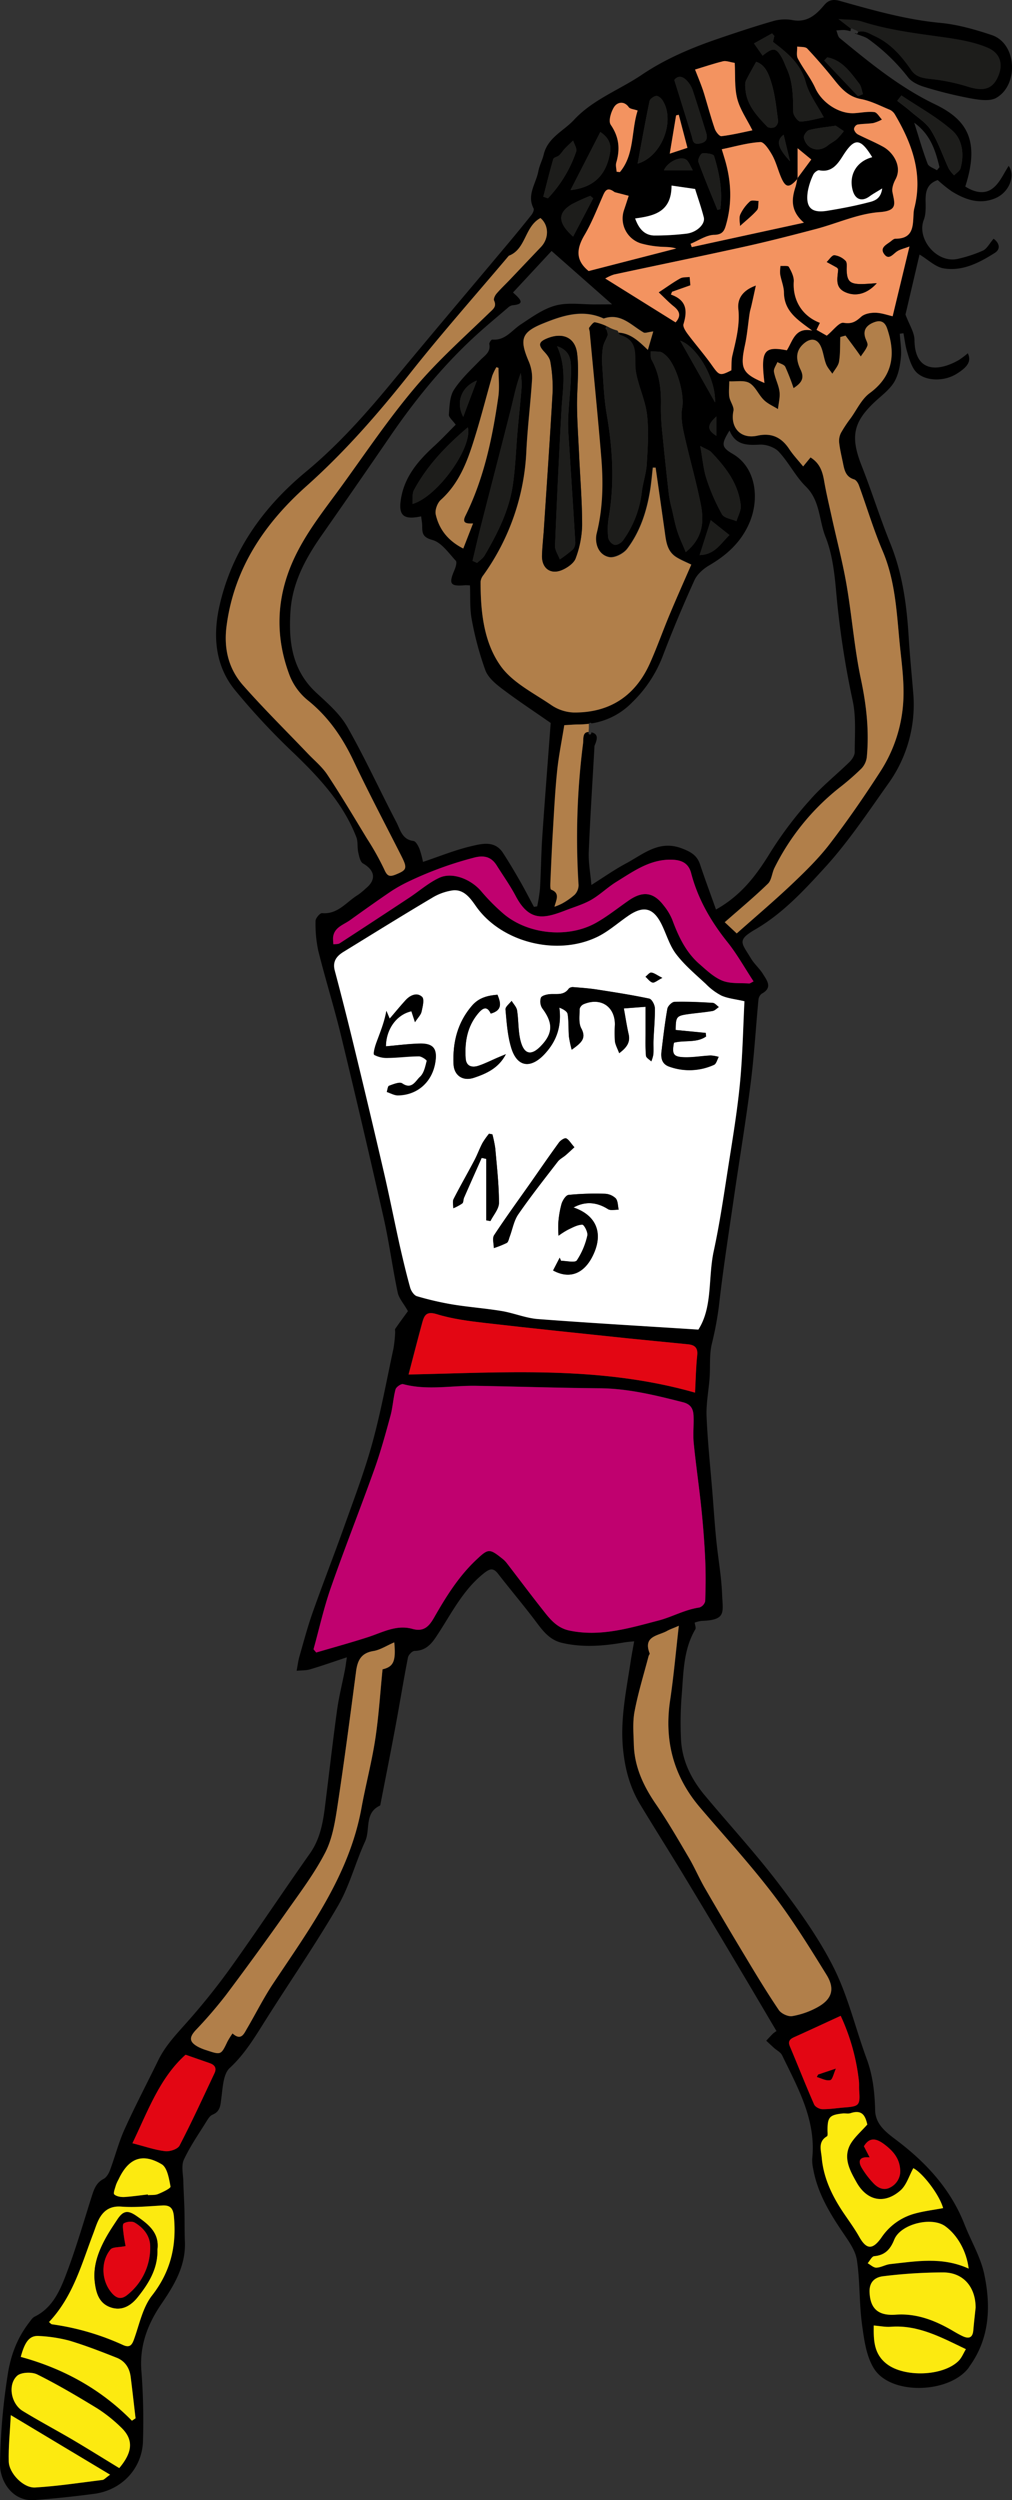 <svg xmlns="http://www.w3.org/2000/svg" viewBox="0 0 487.73 1203.98"><rect x="0" y="0" width="487.73" height="1203.98" fill="#333333" stroke="none"/><defs><style>.cls-1{fill:#1d1d1b;}.cls-2{fill:#fff;}.cls-3{fill:#c0016f;}.cls-4{fill:#b17f4a;}.cls-5{fill:#f39360;}.cls-6{fill:#e30613;}.cls-7{fill:#fcea10;}</style></defs><g id="Warstwa_2" data-name="Warstwa 2"><g id="Warstwa_1-2" data-name="Warstwa 1"><path class="cls-1" d="M421.5,17.36c7.66,3.5,13,9.6,17.61,16.35,2.21,3.22,5.23,3.88,8.95,4.29a93.23,93.23,0,0,1,18.32,3.67c7,2.25,11.4,1.52,14.16-3.77,3.24-6.23,2.09-12.15-4.61-15-6.42-2.71-13.6-3.95-20.58-4.93-13.47-1.89-27-3.49-40-7.66-3.21-1-6.84-.77-11.25-1.2l6.1,4.73a.67.67,0,0,1,.73,0c.71.47,1.57.67,2.29,1.14a.7.7,0,0,1,.3.44C416.74,14.49,419.09,16.26,421.5,17.36Z"/><path d="M478.54,90.62c-4,3.2-9,2-13.33-.8,7.41-22.87.09-32.53-14.63-39.61-17.08-8.22-31.4-20-45.85-31.84-.94-.76-1.13-2.46-1.66-3.72,1.3-.07,2.61-.24,3.91-.19a16.56,16.56,0,0,1,2.84.55l.17-.37a.64.64,0,0,1,0-.57.49.49,0,0,1,.18-.2l-6.1-4.73c4.41.43,8,.17,11.25,1.2,13,4.17,26.53,5.77,40,7.66,7,1,14.16,2.22,20.58,4.93,6.7,2.82,7.85,8.74,4.61,15-2.76,5.29-7.16,6-14.16,3.77A93.23,93.23,0,0,0,448.06,38c-3.72-.41-6.74-1.07-8.95-4.29-4.64-6.75-9.95-12.85-17.61-16.35-2.41-1.1-4.76-2.87-8-1.95a.64.64,0,0,1-.06.47.66.66,0,0,1-.91.24,3.9,3.9,0,0,0-.35-.19l-.27.13c2.71,1.1,4.92,1.54,6.57,2.74a93.05,93.05,0,0,1,19.17,18.44c1.77,2.31,5.16,3.82,8.11,4.7a200,200,0,0,0,22.09,5.44c4.05.73,9.24,1.54,12.39-.3C491,40.8,490.12,21,478,16.9c-8.08-2.7-16.49-5.1-24.92-5.89-16.64-1.57-32.5-6.14-48.43-10.6-3.22-.9-5.41-.36-7.44,2.06-4.06,4.85-8.43,8.62-15.61,7.15a20.59,20.59,0,0,0-9.37.65c-8.75,2.53-17.4,5.4-26,8.34-13,4.43-25.56,9.74-37,17.46-10.8,7.27-23.43,11.82-32.54,21.6-5,5.41-12.68,8.53-14.64,16.71-.65,2.73-2.07,5.3-2.58,8-1.1,6-5.71,11.45-2.31,18,.36.69-.36,2.27-1,3.09-4,5-8.07,10-12.19,14.87-18.12,21.62-36.39,43.1-54.34,64.86-13,15.77-26.44,30.95-42.31,44.08-20.5,17-35.6,38.06-41.55,64.52-3.2,14.24-2.17,28.58,7.33,40.34a332.56,332.56,0,0,0,28.53,30.59c12.33,11.86,23.79,24.17,30.1,40.38.87,2.22.39,4.92.92,7.31.43,1.92.94,4.61,2.31,5.4,5.79,3.31,6.49,7.84,1.36,12a34.42,34.42,0,0,1-3.83,3.15c-5.52,3.32-9.57,9.44-17.27,8.77-1-.09-3.14,2.43-3.14,3.74a61.61,61.61,0,0,0,1.3,14.31c3.4,13.67,7.63,27.13,10.95,40.82q10.59,43.74,20.52,87.64c2.7,11.95,4.28,24.15,6.81,36.15.61,2.91,3,5.46,4.95,9-1.38,1.9-3.79,5.14-6.09,8.46-.31.45,0,1.29-.08,2a64.87,64.87,0,0,1-.78,7.4c-3.27,15.19-6.06,30.52-10.17,45.49-3.75,13.66-8.83,27-13.59,40.34-4.93,13.85-10.3,27.53-15.2,41.39-2.47,7-4.37,14.15-6.4,21.27-.64,2.22-.9,4.55-1.33,6.83,2.17-.21,4.43-.09,6.48-.69,5.58-1.64,11.06-3.59,17.72-5.79-.48,3.19-.64,4.62-.92,6-1.3,6.67-3,13.29-3.88,20-2.14,15.63-3.91,31.32-5.89,47-1,7.62-2.51,14.95-7.13,21.5-12.71,18-24.93,36.42-37.75,54.37a328.62,328.62,0,0,1-21,26.33c-5.29,6-10.85,11.66-14.4,19-5.36,11-11.1,21.9-16.16,33.08-2.85,6.31-4.58,13.13-7,19.64-.61,1.61-1.69,3.53-3.1,4.26-3.89,2-4.81,5.58-6,9.27-3.94,12.48-7.6,25.09-12.29,37.29-3,7.79-6.61,15.69-14.94,19.77-1.11.55-1.9,1.84-2.7,2.89-5.87,7.62-9,16.12-10.4,25.78A305,305,0,0,0,0,1186.8c0,7.93,5.91,18,16.71,17.14q14.37-1.1,28.67-3c13-1.71,22.91-11.79,23.51-25a312.21,312.21,0,0,0-.79-34.73c-.8-12,3.22-22.24,9.68-31.71,6.25-9.15,11.79-18.36,11.33-30-.21-5.13-.1-10.27-.22-15.41-.12-4.52-.43-9-.53-13.55-.09-3.54-1.09-7.6.26-10.53,3-6.45,7.13-12.35,10.89-18.42.76-1.22,1.68-2.73,2.89-3.22,3.87-1.59,3.82-4.65,4.29-8.12.68-5,.88-11.46,4-14.35,7.3-6.74,12.11-14.87,17.25-23,11.61-18.41,24-36.34,34.95-55.13,5.59-9.6,8.38-20.8,13.07-31,2.61-5.67-.46-13.71,7.15-17.25.2-.1.24-.6.3-.92,2.46-12.69,5-25.37,7.35-38.08,2-10.78,3.75-21.6,5.86-32.36.25-1.26,2.07-3.12,3.18-3.14,4.93-.08,7.69-2.79,10.24-6.58,7.18-10.67,12.73-22.56,23.21-30.84,2.85-2.24,4.47-2.72,6.82.3,5.68,7.32,11.67,14.41,17.29,21.79,3.73,4.89,7,10,13.65,11.49,9.89,2.27,19.68,1.5,29.52-.2,1.8-.31,3.65-.42,5.11-.59-.66,3.76-1.28,6.93-1.76,10.13-2,13.28-4.8,26.46-3.75,40.08.79,10.14,3.16,19.68,8.42,28.38,6.68,11.06,13.6,22,20.29,33q14.55,24.06,28.9,48.25c5.51,9.22,10.94,18.49,16.48,27.86a14,14,0,0,0-1.7,1.24c-1.11,1.1-2.16,2.26-3.23,3.4,1.23,1.15,2.46,2.31,3.71,3.44s3.23,2.11,3.95,3.6c7.61,15.75,16.43,31.18,14.5,49.74a18.82,18.82,0,0,0,.47,4.94c2.05,11.56,7.94,21.29,14.4,30.82,2.75,4.07,6,8.52,6.66,13.15,1.54,10.15,1.07,20.6,2.45,30.79,1,7.4,2.05,15.64,5.94,21.64,8.31,12.8,36.54,11.68,45.61-.83.1-.14.15-.3.25-.44,9.81-13.56,10.36-28.93,7.15-44.31-1.73-8.29-6.37-16-9.51-24-6.51-16.63-17.9-29.21-31.87-39.92-5-3.86-11.05-7.72-11.23-15.08-.2-8.51-1.1-16.73-4.08-24.8-5.37-14.57-8.93-30-15.82-43.77-7.16-14.29-16.7-27.57-26.42-40.35-11.22-14.77-23.84-28.46-35.74-42.71-6.52-7.81-11-16.67-11.5-27a165.51,165.51,0,0,1,.34-21.36c.87-10.78.77-21.83,6.55-31.65.43-.74-.17-2.09-.3-3.24a16.4,16.4,0,0,1,3.35-.83c12-.38,10.2-4.1,9.87-12.71-.35-8.92-2-17.78-2.86-26.69-.72-7.26-1.19-14.54-1.77-21.81-1-12.4-2.33-24.78-2.86-37.2-.26-6.17,1-12.4,1.46-18.62.38-5.37-.17-10.92,1-16.09a160.12,160.12,0,0,0,3.48-18.43c2-17.77,4.79-35.44,7.36-53.14,2.65-18.21,5.69-36.38,8-54.63,1.68-13.2,2.43-26.52,3.7-39.77a4.17,4.17,0,0,1,1.58-2.94c5.4-2.9,2.52-6.37.6-9.48-1.65-2.67-4.17-4.8-5.78-7.48-4.57-7.62-7-8.71,2.21-14.07,13.18-7.69,23.39-18.78,33.37-29.69,11.35-12.41,20.79-26.63,30.57-40.4a65.11,65.11,0,0,0,12-44.22c-.74-8.93-1.62-17.84-2.17-26.78-.94-15.32-3-30.32-8.83-44.72-5-12.31-8.92-25-13.8-37.37-5.69-14.39-4.12-21.53,7.76-32.1,3-2.64,6.28-5.31,8.15-8.67s2.62-7.62,3-11.56c.38-3.7-.33-7.51-.55-11.27l1.78-.24c.55,2.93.89,5.92,1.72,8.77s1.77,6.15,3.45,8.71c3.62,5.49,13.59,6.31,20.41,2.09,5.53-3.42,7.2-6.19,5.44-9.93a43.22,43.22,0,0,1-4.3,3.24c-10.05,5.79-21.24,6-21.41-9.54,0-3.74-2.54-7.45-4.34-12.34,2.05-8.72,4.47-19.08,6.77-28.91,4.13,2.47,7.63,6,11.6,6.66,9.09,1.53,17.18-2.7,24.63-7.41,3.08-1.94,2.18-4.88-.52-6.86-2,2.32-3.2,4.79-5.14,5.72a64.11,64.11,0,0,1-11.76,3.9c-10.25,2.67-20.37-9.46-16.75-18.72,1.09-2.81.9-6.22.86-9.35-.05-4.42.84-8.09,5.86-9.8a64.65,64.65,0,0,0,6.79,5.47c6.42,3.93,13.24,6.44,20.78,3.36,7-2.85,9.92-11,6.62-15.66C483.79,83.46,481.89,88,478.54,90.62Zm-79.85-63C406,29,409.92,34.92,414.13,40.32c1,1.32,1.2,3.3,1.76,5l-2.4,1L397.24,29.15C397.72,28.64,398.21,28.13,398.69,27.61Zm-26.6-11.54c.37.41.73.83,1.09,1.24-.21.94-.42,1.87-.65,2.86,6.74,5.16,13.29,10.26,15.8,19.46,1.6,5.89,5.63,11.13,8.67,16.84-3,.62-7.1,1.85-11.25,2.06-1.13.06-3.43-2.93-3.45-4.55-.1-7.17-.07-14.27-3.15-21-.83-1.81-1.47-3.72-2.47-5.43-2.73-4.64-4.09-4.84-9.15-.77l-4.14-5.87ZM411,91.74c1.23,4.45,4.46,5.53,8.16,2.82,1.61-1.18,3.39-2.13,6.05-3.79-.75,5.62-4.44,6.15-7.26,6.87-6.32,1.63-12.77,2.84-19.22,3.89-7.71,1.25-10.55-1.6-9.37-9.38a31.59,31.59,0,0,1,2.63-8c.44-1,2.06-2.28,2.87-2.12,6,1.22,8.9-3,11.38-6.92,5.54-8.83,8.37-8.92,14.15.55C412.71,77.72,408.94,84.4,411,91.74ZM285,352.66c0,.2,0,.4-.07.59a.68.68,0,0,1-.82.47.69.69,0,0,1-.47-.82c0-.13,0-.26.06-.4-3.12,0-2.43,3.4-2.71,5.56a358.41,358.41,0,0,0-2.07,68.22,6.75,6.75,0,0,1-1.87,4.58,33.35,33.35,0,0,1-6.09,4.26,28,28,0,0,1-3.65,1.54c.89-3.36,2.81-6.54-1.57-8.23-.49-.18-.44-2.18-.39-3.32.35-8.14.7-16.27,1.18-24.4.59-9.79,1.07-19.6,2.07-29.36.74-7.27,2.23-14.47,3.45-22.13,2.58-.14,4.67-.32,6.75-.34a42.1,42.1,0,0,0,5.09-.34.67.67,0,0,1,.63-.48.62.62,0,0,1,.54.31,34.58,34.58,0,0,0,19.58-10.11,61.47,61.47,0,0,0,14.69-22.12c4.72-12.39,9.87-24.64,15.35-36.72,1.31-2.89,4.27-5.49,7.1-7.15,8.37-4.87,15.17-11,19.18-20,5.2-11.58,3.65-27-7.81-33.68-5.7-3.32-5.5-4.81-1.56-11.29,2.83,7,8.24,7.17,14.47,6.82,3.09-.18,7.23,1.22,9.28,3.42,4.82,5.16,8.05,11.86,13.06,16.78,6.94,6.82,6.26,16.22,9.46,24.23s4.29,17.08,5.07,25.8a431.74,431.74,0,0,0,8,53c1.73,8,1,16.52,1,24.81,0,1.59-1.24,3.54-2.47,4.74-6.29,6.15-13.26,11.67-19,18.24a183.18,183.18,0,0,0-18.87,24.86c-6.73,11-14,21-26.52,28-2.7-7.6-5.32-14.64-7.7-21.76-1.46-4.39-4.5-6.06-8.74-7.67-11-4.22-18.61,2.79-26.95,7.25-5.48,2.92-10.59,6.54-16.66,10.35-.49-5.72-1.47-10.82-1.27-15.86.68-16.76,1.78-33.5,2.72-50.25a3.21,3.21,0,0,1,.09-1C287.62,356.51,288.83,353.51,285,352.66Zm52.18-85.34,5.38-16.79,9,7.14C347.24,261.81,344.5,267.12,337.14,267.32ZM357,243.37c.25,2.44-1.32,5.07-2.05,7.62-2.42-1.07-6-1.49-7-3.34a93.93,93.93,0,0,1-7.47-17.14c-1.49-4.57-1.83-9.51-3-15.75,2.85,1.58,4.4,2,5.37,3.05C349.78,225.08,355.9,232.94,357,243.37ZM345.31,209.9c-5.52-3.31-3.61-6,0-9.4Zm-.68-16.09-16.81-29.75C335.88,166.88,345,182.12,344.63,193.81ZM328.8,196.3c-.72,3.9-.08,8.25.79,12.21,2.52,11.48,5.84,22.78,8.14,34.3,1.61,8.09,1.22,16.16-7.24,23.07-1.57-3.84-3.08-6.95-4.12-10.22s-1.74-6.95-2.55-10.44a61.81,61.81,0,0,1-1.43-6.8q-1.67-14.56-3.1-29.15a111.37,111.37,0,0,1-.77-13.4c.21-7.92-.53-15.54-4.5-22.62-.61-1.09-.31-2.68-.43-4a40.25,40.25,0,0,1,4.67.19,5.5,5.5,0,0,1,2.11,1.27C325.71,174.66,330.05,189.59,328.8,196.3Zm-16.6-27.74c-4.4-4.23-8.33-8.05-14.27-8.35a.65.65,0,0,1-1.15.18l-.57-.16c-.2,0-.41,0-.62,0,10.45,3.22,9.5,12.13,11.11,19.95,1.36,6.64,4.4,13,5.15,19.69.87,7.76.33,15.73-.14,23.57-.28,4.57-1.87,9-2.41,13.61a49.41,49.41,0,0,1-9.15,23.32c-.81,1.12-2.8,2.24-4,2a4.78,4.78,0,0,1-3-3.32,34.21,34.21,0,0,1,.19-9.64c2.91-16.73,1.94-33.31-.95-50-1.32-7.63-1.59-15.46-2.14-23.21a40.41,40.41,0,0,1,.32-8.93c.32-2,1.58-3.84,2.27-5.81.21-.6.48-1.44.67-2.17a9.39,9.39,0,0,1-1.36-.64.67.67,0,0,1,.67-1.15,3.88,3.88,0,0,0,.45.24l.25.12.12,0,0,0,.06,0c0-.1,0-.18-.07-.2a24.25,24.25,0,0,0-7-2.59c-.77-.14-2,1.54-2.76,2.56-.28.38.16,1.27.22,1.94,1.88,20.14,3.9,40.27,5.58,60.43,1,12.27.85,24.55-2.17,36.61a10.2,10.2,0,0,0-.31,2c-.26,4.77,2.14,8.75,6.31,9.56,2.61.51,6.93-1.7,8.69-4,6.3-8.32,9.45-18.14,11.09-28.41.56-3.53.85-7.1,1.26-10.66H316q2.18,15.24,4.35,30.48c.67,4.78,1,9.75,5.68,12.65,2.09,1.3,4.41,2.24,7.11,3.58-3.32,7.63-7,15.78-10.41,24-3.27,7.79-6.07,15.79-9.52,23.5-7.09,15.82-19.51,23.91-36.81,23.72a20.56,20.56,0,0,1-10.69-3.55c-8.54-5.82-18.71-10.8-24.43-18.83-8.24-11.55-9.67-26.28-9.69-40.61a6,6,0,0,1,1.32-3.1,110.82,110.82,0,0,0,20.75-59.83c.56-11.6,2-23.16,2.76-34.76a20,20,0,0,0-1.73-8.65c-4.32-10.3-3.5-13.73,7-18,9.3-3.77,19.06-7.06,29.24-2.38,8.19-2.85,13.22,3.25,19.22,6.71.76.44,2.13-.19,4.66-.49C313.87,162.86,313.13,165.35,312.2,168.56Zm-112.72,67.5c6.39-11.95,15.64-21.5,26-30.28,2.37,9.58-14.57,33.41-26.68,36.9C199,240.22,198.56,237.77,199.48,236.06Zm30.35-52.79-6.57,17.48C219.47,193.58,222.54,186.12,229.83,183.27Zm-17.37,57.47c9.49-8.55,13.31-20,16.85-31.6,2.86-9.33,5.26-18.8,7.95-28.18a27.32,27.32,0,0,1,2-4.14l1,.34c0,4.69.57,9.47-.1,14.07-2.84,19.68-6.88,39.08-15.8,57.09-1.73,3.46.11,3.93,3.64,3.74l-4.71,12.09C216,260.46,211.64,255,210,247.74,209.56,245.64,210.81,242.22,212.46,240.74ZM231.85,253c4.8-18.8,9.71-37.57,14.46-56.38,1.41-5.57,2.45-11.23,4.67-16.94a41.74,41.74,0,0,1,.45,6.28c-.56,7.28-1.36,14.54-2,21.81-.74,8.42-1,16.91-2.2,25.27-1.73,12.55-7.38,23.7-13.69,34.49-.82,1.41-2.39,2.38-3.62,3.55l-2.18-1C229.1,264.36,230.4,258.64,231.85,253Zm55.22-106.4c-6.45.06-13.21-1.08-19.26.52s-11.5,5.63-16.87,9.14c-4.36,2.87-7.48,7.85-13.72,7.26-.42,0-1.53,1.52-1.4,2.16.76,3.93-2.18,5.5-4.36,7.75-4.43,4.58-9.24,9-12.67,14.27-2.07,3.19-2.13,7.87-2.46,11.94-.1,1.31,1.81,2.78,3.3,4.88-3.12,3.11-6.58,6.82-10.31,10.24-7.58,6.94-14.15,14.48-16,25-1.47,8.38.91,10.75,9.65,8.9.18,1.59.49,3.13.51,4.68,0,3.47.24,5.41,4.92,6.69,4.37,1.2,7.8,6.26,11.27,10,.67.71-.06,3.14-.67,4.56-2.86,6.66-2,7.87,5.17,7.23a21.55,21.55,0,0,1,2.33.1c.24,5.56-.16,11.13.86,16.42a152.06,152.06,0,0,0,6.57,24.45c1.33,3.56,5,6.6,8.19,9,7.62,5.76,15.61,11,23.28,16.36-1.31,17.66-2.74,35.81-4,54-.58,8.57-.66,17.17-1.15,25.75a81.16,81.16,0,0,1-1.35,8.57l-1.57.26c-2.23-4.15-4.38-8.36-6.73-12.45-2.64-4.6-5.34-9.18-8.24-13.62-3.94-6-10.1-4.37-15.26-3.16-7.83,1.84-15.36,4.93-23.24,7.57a46.13,46.13,0,0,0-1.69-6.26c-.61-1.48-1.77-3.68-2.9-3.82-5.5-.67-6.36-5.45-8.21-9-8-15.28-15.16-31-23.71-46-3.6-6.31-9.55-11.42-15-16.47C140.7,322.68,139,308.87,140,294.22c.95-13.7,7.25-25.29,14.93-36.29q16.62-23.76,33-47.66c11.75-17.16,24.75-33.25,40-47.43,5.45-5.08,11.22-9.82,16.88-14.69A4.35,4.35,0,0,1,247,147c6.46-.54,3.69-3,.24-6.14l18.59-20L295,146.56Zm-11-48.48a92.21,92.21,0,0,1,8.41-3.79l1.41,1.16-9.68,18.46C268.46,107,268.78,102.24,276.07,98.08Zm5.62,15.11c3.35-5.69,5.81-11.91,8.47-18,1.23-2.82,2.11-5.59,5.86-2.8a1.41,1.41,0,0,0,.45.21L303,94.29c-.76,2.34-1.51,4.69-2.3,7a12.57,12.57,0,0,0,8.08,15.89,45.76,45.76,0,0,0,8.79,1.57c2.73.26,5.51,0,8.34.92L283.7,130.53C277.85,125.78,277.34,120.58,281.69,113.19Zm33.67.22c-4.85-.11-7.55-3.4-9.27-8.23,9.1-1.21,17.53-3.08,17.54-15.83L335,91c1.4,4.5,3,9,4.18,13.64.86,3.3-3.51,7.39-8.5,7.9A126.48,126.48,0,0,1,315.36,113.41Zm23.13-39.57c1.87-.26,5.34.26,5.64,1.24,2.58,8.31,4.22,16.84,3,25.59l-1.35.41c-3.12-7.72-6.36-15.4-9.21-23.21C336.22,76.82,337.64,74,338.49,73.84Zm5.74,39.22c4-.09,4.87-2,5.65-4.75,3.08-10.67,2.56-21.3-.63-31.87-.37-1.24-.75-2.47-1.4-4.6,6.43-1.32,12.47-3.12,18.6-3.46,1.8-.1,4.24,3.72,5.65,6.17,1.7,3,2.61,6.43,3.88,9.67,2.43,6.23,4.09,6.66,8.24,2a37.2,37.2,0,0,1-.9,4.06c-1.87,5.86-2.21,11.44,4.16,16.95L333.39,119l-.57-1.6C336.62,115.83,340.4,113.15,344.23,113.06Zm33.45-48.19c1.11,4.59,2.09,8.67,3.08,12.76C374.69,71.05,373.93,67.77,377.68,64.87Zm6.72,20.87V71.39L391,76.81Zm19-18.85c-1.35,1.2-3.05,2-4.46,3.14-4.43,3.59-10.23,1.87-11.53-3.75-.24-1,1.37-3.36,2.5-3.66,3.83-1,7.82-1.35,12.84-2.12l3.92,2.62A34.81,34.81,0,0,1,403.44,66.89ZM359.42,39c1.47-3,3.16-5.91,5-9.23,4.53,1.45,6.18,6.18,7.43,10.35,1.75,5.83,2.33,12,3.16,18.09a3.66,3.66,0,0,1-1.63,3c-1,.48-2.95.46-3.59-.21C364.6,55.62,359.43,50.12,359.21,42A6.74,6.74,0,0,1,359.42,39Zm-10.94-9.51c1.48-.35,3.22.4,5.62.77.33,5.81-.19,11.77,1.2,17.23,1.32,5.18,4.63,9.84,7.33,15.25-4.74,1-9.79,2.21-14.91,2.83-1,.12-2.74-2.09-3.24-3.54-1.88-5.47-3.38-11.07-5.05-16.62-.38-1.26-.79-2.52-1.26-3.75-1-2.74-2.13-5.46-3.2-8.18C339.47,32.14,343.92,30.61,348.48,29.51ZM331.7,39.62a12.47,12.47,0,0,1,2.15,3.89c2.23,6.74,4.35,13.52,6.44,20.3.87,2.82.31,4.7-3.13,5.31s-3.22-1.73-3.84-3.75c-2.68-8.79-5.44-17.55-8.34-26.86C327.05,35.94,329.5,36.88,331.7,39.62Zm-5.86,16,1.29-.32c1.36,5.16,2.72,10.33,4.19,15.93L322.78,74C323.88,67.36,324.86,61.46,325.84,55.57Zm4.41,21.05c1.64.63,2.44,3.45,3.66,5.33H320C321.46,78.48,326.84,75.31,330.25,76.62Zm-17.19-28c.21-1,2-2.27,3.16-2.46.9-.14,2.37,1,3,2,6.39,9.52-.06,27.16-11.93,30.59C309.26,68.28,311,58.42,313.06,48.62Zm-17,2.76c1.4-2.07,4.62-3.07,7,.26.61.85,2.34.91,4.25,1.58-3.18,10-1.43,21.18-8.56,29.66l-1.58-.19c-.08-1.45-.56-3-.18-4.33,1.94-6.56,1.41-12.39-2.67-18.31C293.11,58.29,294.48,53.72,296.06,51.38Zm-6.74,12.15c4.66,3.13,5.32,6.53,4.64,10.31-1.81,9.92-7.22,16.32-19,17.66Zm-22.64,13c.23-.78,2-1,2.8-1.75,1-.94,1.76-2.21,2.74-3.23,1.28-1.36,2.68-2.61,4-3.9.54,1.78,1.95,3.87,1.46,5.3A61,61,0,0,1,264.06,95.5l-2.21-.79C263.43,88.63,264.92,82.53,266.68,76.51ZM176.87,403.85c-6.27-10.32-12.45-20.71-19.11-30.78-2.52-3.82-6.24-6.85-9.45-10.22-10.42-10.91-21.18-21.52-31.16-32.83-7-7.92-9.36-17.61-8-28.36,3.57-27.9,18.31-49.55,38.55-67.6,18.56-16.56,34.7-35.08,50.09-54.51,15.24-19.25,31.56-37.64,47.41-56.4,8.38-3.19,7.52-14,15.27-18.15,4.11,3.48,4.17,9.8.25,13.92q-7.5,7.88-15,15.77c-2.15,2.25-4.42,4.38-6.44,6.73-.73.85-1.52,2.5-1.17,3.29,1.35,3-.4,4.07-2.38,6-12.13,11.72-24.79,23-35.67,35.86-12.28,14.48-23,30.29-34.15,45.74-8.86,12.33-18.63,24.06-24.87,38.17-8,18.15-8.4,36.44-1.48,54.76a29.33,29.33,0,0,0,8.71,11.95c10,8,16.81,18,22.23,29.46,7.3,15.41,15.29,30.48,23,45.71,2.95,5.85,2.52,6.64-2.89,8.83-3.07,1.24-4.09.53-5.43-2.5A131.49,131.49,0,0,0,176.87,403.85Zm-121,648.46a17.83,17.83,0,0,1,1.24-2.71c4.77-10.18,11.35-13,20.83-7.37,2.69,1.59,3.54,6.92,4.26,10.73.16.83-3.73,2.7-6,3.62-1.46.61-3.26.38-4.92.53l0-.34c-3.78.44-7.56,1-11.35,1.24-1.65.08-3.75-.25-4.85-1.25C54.47,1056.2,55.44,1053.82,55.85,1052.31Zm-6.39,141.94c-10.83,1.33-21.64,3-32.51,3.65-5.65.33-12.58-6.82-12.74-12.53-.18-6.88.55-13.79,1-22.33l47.87,28.68C50.77,1193.36,50.16,1194.16,49.46,1194.25Zm8-5.7c-7.59-4.63-15-9.25-22.48-13.67-8-4.69-16.13-9-24-13.81-5.58-3.37-7.43-12.56-2.78-16.93,1.91-1.79,7.19-2,9.82-.65,9.91,4.93,19.46,10.59,28.92,16.36a71.47,71.47,0,0,1,11.29,9C64.39,1174.64,64.12,1180.68,57.47,1188.55Zm6.11-22.81C48.51,1150.41,30.37,1140.55,10,1135c2.08-7.69,4.42-10.45,9-10.06a70.31,70.31,0,0,1,14.43,2.23c7.73,2.32,15.28,5.25,22.79,8.23,4,1.57,6.2,4.9,6.75,9.17.85,6.66,1.58,13.35,2.37,20Zm9.68-60.29c-4.48,5.73-6.06,13.8-8.62,20.93-1,2.89-2.1,4.35-5.28,2.93a122.39,122.39,0,0,0-34.28-10c-.42,0-.77-.56-1.47-1.11,11.56-12.24,15.67-27.76,21.3-42.53,1.12-2.93,2-6.1,3.75-8.62,2.21-3.18,5.27-4.78,9.77-4.44,6.56.5,13.22-.19,19.83-.55,3.82-.21,5.18,1.44,5.54,5.17C85.17,1081.38,82.32,1093.86,73.26,1105.45Zm30.11-107.09c-5.51,11.67-10.88,23.42-16.84,34.86-.9,1.72-4.75,3-7,2.69-4.87-.55-9.61-2.24-15.69-3.8,7.49-15.55,13.1-31.43,25.61-42.62,4.37,1.51,7.93,2.77,11.51,4C103.41,994.29,104.58,995.81,103.37,998.36Zm81-194.5c-1.14,11.25-1.82,22.49-3.51,33.58s-4.62,22.06-6.64,33.14c-5.9,32.47-25,58.18-42.66,84.72-4.58,6.9-8.3,14.37-12.5,21.53-1.51,2.56-2.83,6.08-7,2.37a40.38,40.38,0,0,0-2.44,3.91c-3.1,6.48-3.1,6.51-10,4.22a25,25,0,0,1-4.15-1.67c-4.34-2.37-4.39-4.55-1.09-8.1a214.65,214.65,0,0,0,14.51-16.84q15.24-20.29,29.87-41.06c6.32-8.94,12.94-17.81,17.94-27.48,3.32-6.41,4.66-14.09,5.77-21.37,3.35-22,6.25-44,9.14-66,.7-5.33,2.5-8.86,8.45-9.78,3.3-.51,6.36-2.54,10-4.1C190.9,800.09,189.65,802.62,184.4,803.86ZM461.91,1137c-7.65,7.39-26.09,7.86-34.46,1.45-6.33-4.84-6.48-11.35-6.36-18.59,3,.25,5.64.82,8.2.62,13.12-1,24.18,5,36.22,10.79C464.39,1133.12,463.52,1135.45,461.91,1137Zm7.18-14.84c-.3,3.53-2.17,4.23-5.08,2.88-1.94-.9-3.78-2-5.65-3.1-8.3-4.74-17-8-26.78-7.27-8.41.59-12.21-3-12.5-10.9-.18-5.06,2.83-7.23,6.71-7.64a237.67,237.67,0,0,1,29.06-1.82c9.63.16,15.35,7.23,15.35,17C469.82,1114.91,469.39,1118.53,469.09,1122.17Zm-2.24-29.68c-12.77-5.83-25.34-3.52-37.85-2.17-2.24.24-4.4,1.64-6.62,1.72-1.37.06-2.8-1.37-4.2-2.13,1-1.19,2-3.32,3.13-3.41,5.24-.44,7.84-3.36,9.68-8,3-7.45,17.88-11.21,24.55-6.44C461.37,1076.27,465.82,1084,466.85,1092.49Zm-40.74-59.89c4,3,7.18,6.44,7.68,11.7a8.79,8.79,0,0,1-4.77,9.14c-3.23,1.72-6.19.1-8.42-2.41a42.21,42.21,0,0,1-5.31-7.06c-1.7-3-1.51-5.56,3.84-5l-2.77-5.36C419.17,1028.87,422.55,1029.94,426.11,1032.6Zm-8.07-9.51c-2.91,3.3-6,5.93-8,9.23-3.92,6.7-.35,13,2.81,18.61,5.06,9,13.49,10.65,21.17,3.89,2.9-2.55,4.13-7,6.18-10.7,4.37,2.14,12.57,12.68,14.37,19.24-4.82.92-9.75,1.47-14.44,2.86a28.3,28.3,0,0,0-15.3,11.33c-4.26,6-7.21,5.82-10.69-.37-2.11-3.74-4.65-7.25-7.08-10.81-5.69-8.3-10.1-17.15-11-27.33-.31-3.56-1.9-7.67,2.53-10.27.48-.28.26-1.85.26-2.82,0-6.39.92-7.46,7.24-8.18,1.29-.15,2.72.24,3.91-.16C415.87,1015.67,417.11,1019.39,418,1023.09Zm-12.87-52.34a100.92,100.92,0,0,1,8.8,31.56c.15,1.48,0,3,.12,4.47.49,7,0,7.58-6.92,8.1-3.61.27-7.22.89-10.82.83-1.39,0-3.52-1.13-4-2.31-4.05-9.22-7.73-18.61-11.65-27.89-1.07-2.53,0-3.55,2.11-4.51C390,977.77,397.19,974.42,405.17,970.75ZM337.39,870.48c11.74,13.77,24,27.15,35,41.52,9.46,12.36,17.7,25.7,25.93,39,4.29,6.92,2.61,11.9-4.53,15.76a38.87,38.87,0,0,1-12,4.17c-2,.32-5.31-1.22-6.49-3-5.66-8.37-10.89-17-16.11-25.71q-9.9-16.4-19.51-33c-2.81-4.87-5-10.08-7.89-14.93-5-8.52-10-17.13-15.56-25.26-6.08-8.81-10.45-18.08-10.76-28.9-.15-5.32-.63-10.8.36-15.95,1.71-9,4.43-17.75,6.75-26.61.12-.47.65-1,.52-1.35-3.32-8.41,4.18-8.39,8.44-10.82,1.55-.88,3.27-1.47,5.67-2.52-1.45,12.65-2.48,24.4-4.21,36C320.06,838.39,324.64,855.53,337.39,870.48Zm2.47-99.39a4.31,4.31,0,0,1-2.8,3c-7,1-13.16,4.56-19.63,6.25-13.92,3.63-28.15,8-43.06,4.84-6.52-1.39-9.91-6.28-13.58-10.93-5.64-7.15-11.09-14.45-16.66-21.67a11.93,11.93,0,0,0-2.12-2.08c-6.26-5-6.78-4.75-12.64.77-8.45,8-14.43,17.65-20.11,27.57-2.39,4.17-4.89,7.14-10.54,5.54-7.67-2.17-14.44,1.74-21.46,4-8.22,2.66-16.57,4.94-24.87,7.38l-1.29-1.56c2.78-10,5-20.15,8.45-29.92,6.66-19.07,14.13-37.86,20.93-56.88,3-8.42,5.37-17.07,7.72-25.7,1.12-4.13,1.31-8.51,2.42-12.64.31-1.15,2.69-2.8,3.67-2.54,11.71,3.13,23.5.6,35.23.81,19.88.35,39.76,1,59.64,1.18,13.73.13,26.83,3.38,40,6.73,3.94,1,5,3.4,5.1,6.68.17,4.32-.34,8.68.08,13,1.05,10.55,2.6,21,3.69,31.58.83,8.09,1.47,16.21,1.84,24.34C340.17,757.59,340.1,764.35,339.86,771.09Zm-143-109.17c2.45-9.33,4.47-17.27,6.64-25.16.95-3.49,2.08-5.4,6.93-3.91,7.51,2.32,15.48,3.33,23.33,4.24,22.89,2.64,45.82,5,68.73,7.4,9.69,1,19.4,1.89,29.09,2.88,3,.3,4.75,1.56,4.39,5.14-.57,5.74-.69,11.53-1.05,18.14C288.92,657.54,242.87,661,196.89,661.92ZM356.6,521.85c-1.31,13.52-3.58,26.95-5.68,40.38s-4.06,26.95-6.94,40.24c-2.79,12.89-.44,26.94-7.41,37.82-26.48-1.7-51.91-3.15-77.31-5.08-5.87-.45-11.56-2.88-17.42-3.86-7.81-1.3-15.75-1.87-23.56-3.14a147.14,147.14,0,0,1-17.34-4c-1.39-.41-2.8-2.52-3.25-4.11-1.86-6.67-3.45-13.41-5-20.17-2.58-11.61-4.88-23.3-7.56-34.89q-7.14-30.79-14.61-61.5-4.38-18.12-9.17-36.13c-1.15-4.34.79-6.92,4.16-9,14.2-8.71,28.35-17.52,42.67-26a26.25,26.25,0,0,1,10-3.63c5.61-.65,8.74,4.15,11.33,7.81,12.11,17.1,38.56,23.92,58,14.76,5.48-2.57,10.17-6.82,15.23-10.29,7.48-5.16,12.22-3.92,16.22,4.31,2.31,4.77,3.8,10.14,7,14.24,4.07,5.31,9.36,9.7,14.29,14.3a29.08,29.08,0,0,0,7.54,5.59c3.08,1.38,6.64,1.69,10.93,2.68C358.14,494.74,357.91,508.35,356.6,521.85Zm6.58-49.24c-1,.48-1.6,1-2.15,1-4.33-.3-9,.2-12.87-1.34-4.13-1.66-7.66-5.05-11.12-8.07-6.56-5.72-10.11-13.37-13.08-21.39a27.28,27.28,0,0,0-4.12-6.79c-4.88-6.39-10-7.08-16.75-2.44-5.27,3.64-10.29,7.7-15.84,10.82-13.33,7.51-32.56,5.65-44.36-4.17A96.77,96.77,0,0,1,231.75,429c-5-5.72-13.87-9.2-20.11-6.25-5.13,2.41-9.55,6.32-14.33,9.49q-16.76,11.07-33.57,22c-.79.51-2,.35-3.05.51a24.09,24.09,0,0,1-.17-3.16c.39-5,4.94-6.14,8.16-8.45,6.53-4.69,13.09-9.35,19.74-13.87a71.55,71.55,0,0,1,8.15-4.59,174.25,174.25,0,0,1,31.59-11.59c4.77-1.33,8.48-.7,11.21,3.65,3.08,4.91,6.48,9.66,9.18,14.78,6.57,12.42,13.55,10.93,24.05,6.87,4.12-1.6,8.45-2.86,12.25-5,4.33-2.49,8-6.14,12.27-8.76,8.13-5,16-10.77,26.24-10.64,4.65.06,8.4,1.32,9.74,6.5,3.23,12.38,9.45,23.13,17.42,33.11C355.13,459.34,358.77,465.9,363.18,472.61Zm55.95-283.32c-3.9,2.86-6.19,7.94-9.15,12.05a62.54,62.54,0,0,0-4.68,7.06,8.44,8.44,0,0,0-.9,4.65c.35,3.23,1.12,6.41,1.78,9.6.71,3.42,1.2,6.91,5.41,8.18,1,.3,1.94,1.77,2.35,2.91,3.81,10.46,7,21.19,11.35,31.4,6.72,15.65,6.89,32.3,8.7,48.71.85,7.73,1.74,15.58,1.35,23.3a69.36,69.36,0,0,1-11,34.23c-7.7,11.95-15.81,23.7-24.47,35-5.43,7.07-11.93,13.39-18.42,19.55-8.48,8-17.42,15.58-26.41,23.55l-5.78-5.39c7.09-6.24,14.21-12.14,20.82-18.56,1.82-1.77,1.92-5.2,3.18-7.67a113.77,113.77,0,0,1,31-38.34,123.19,123.19,0,0,0,10.86-9.42,9.66,9.66,0,0,0,2.61-5.53c1.2-12.66-.18-25-2.84-37.54-3.17-14.9-4.3-30.21-6.89-45.25-1.87-10.9-4.71-21.63-7.09-32.45-1.31-6-2.74-11.9-3.77-17.91-.75-4.39-2-8.28-6.49-11.11l-3.56,4.33c-2.33-2.87-4.81-5.48-6.76-8.43-3.75-5.66-8.58-7.86-15.32-6.37-8.07,1.78-13.17-3.93-11.52-11.91.43-2.06-1.67-4.53-2-6.91s0-4.9,0-7.36c3.29.18,7.17-.67,9.7.81,2.91,1.68,4.39,5.67,7,8.19,1.87,1.85,4.48,2.94,6.77,4.37.29-2.82,1.09-5.71.73-8.45-.42-3.24-2.13-6.31-2.67-9.55-.24-1.41,1.06-3.08,1.66-4.63,1.3.73,3.23,1.15,3.79,2.26a107.07,107.07,0,0,1,4,10.28c3.79-2.48,5.4-4.69,3.41-8.84-2.75-5.74-2-9.6,1.62-12.69,3.21-2.74,6.33-2.38,8.08,1.38,1.23,2.66,1.48,5.76,2.54,8.52.65,1.71,2,3.15,3.05,4.7,1.12-1.94,2.88-3.79,3.22-5.87.64-3.86.45-7.86.61-11.81l2.51-.7c1.5,2,3,4,4.5,6.06,1,1.32,1.91,2.65,2.86,4,1.11-1.72,2.53-3.32,3.19-5.2.35-1-.59-2.48-1-3.73-1.27-3.84.69-6.09,3.91-7.41,3-1.24,5.36-.78,6.6,2.87C431.16,168.88,431.44,180.26,419.13,189.29Zm21.65-89.6a16,16,0,0,0-.46,2.45c-.46,6,.42,12.86-8.84,12.83-.71,0-1.49.7-2.13,1.21-2,1.59-5.48,3-3.32,6.1,2.32,3.32,4.33,0,6.41-1.3,1.39-.9,3.15-1.25,5.88-2.28-2.92,12.08-5.52,22.88-8.11,33.6-2.52-.56-5.4-1.63-8.3-1.69-2.32-.05-5.25.48-6.86,1.92-2.62,2.36-4.52,3.58-8.5,2.92-2.14-.36-5,3.71-8.09,6.2l-4.94-2.8c.55-1.13,1.08-2.25,1.63-3.39-8.65-3.29-13.18-11-12.6-19.88.15-2.33-1.17-4.92-2.38-7.07-.39-.69-2.63-.34-4-.46a18.55,18.55,0,0,0-.18,4c.51,3,1.8,5.89,1.83,8.84.11,9.21,6.81,13.24,13.61,18.32-8.3-1.81-9.37,5.09-12.22,9.49-11.1-2.12-12.64.21-10.78,15.72-10.76-4.54-11.85-6.92-9.39-18.31,1.08-5,1.47-10.15,2.24-15.22.22-1.45.71-2.86,1-4.3.61-2.66,1.18-5.32,2-9.08-6.62,2.4-8.94,6.55-8.44,11.28.83,7.88-1.18,15.15-2.91,22.59-.5,2.16-.31,4.49-.45,6.95-5.6,2.83-5.82,2.59-9.55-2.67-3.63-5.1-7.77-9.83-11.53-14.85-1-1.36-2.35-3.43-2-4.7,1.9-6.28,1.74-11.51-6.06-14.26.19-.45.38-.9.56-1.35l8.83-3.12c-.08-.93-.22-2.44-.35-4-1.53.2-3.29,0-4.54.69-3.29,1.83-6.35,4.06-10.38,6.72,2.81,2.64,4.9,4.86,7.26,6.75,2.84,2.28,3.68,4.59.87,7.71l-33.89-21.13a21.33,21.33,0,0,1,4.2-1.92c21-4.52,42.12-8.83,63.13-13.47,11.48-2.54,22.88-5.48,34.26-8.47,10.23-2.7,20.27-7.37,30.61-8.11,9-.64,7.23-4.23,6.21-9.66-.36-1.91.51-4.33,1.49-6.15,3.34-6.21-1.15-12.94-5.84-15.59-4-2.23-8.23-3.94-12.28-6a4.06,4.06,0,0,1-1.91-2.53A2.67,2.67,0,0,1,413.19,60c2.54-.44,5.18-.34,7.73-.75a20,20,0,0,0,4.14-1.68c-1.24-1.26-2.37-3.44-3.73-3.59-3.07-.35-6.25.31-9.4.52-7.64.53-15.9-5.16-19-12.06-2.27-5-5.85-9.35-8.41-14.23-.82-1.55-.25-3.85-.32-5.8,1.66.29,3.93,0,4.86,1,4.59,4.88,9,10,13.16,15.22,3.43,4.31,6.88,8,12.8,9.09,4.77.91,9.28,3.27,13.84,5.15a5.71,5.71,0,0,1,2.48,2.32C439.41,69,444.74,83.34,440.78,99.69ZM451.55,82c-1.55-1-3.95-1.72-4.49-3.13-2.32-6.08-4.11-12.38-6.46-19.78,7.94,5.74,10.25,13.47,12.19,21.41Zm11.39-1c-.37,1.34-2,2.31-3.11,3.44a17.23,17.23,0,0,1-2.62-3.28c-2.86-6.12-5-12.66-8.54-18.36-2.28-3.69-6.44-6.23-9.85-9.19-2.05-1.78-4.27-3.38-6.41-5.06l2-2.56c8.26,5.55,17.16,10.38,24.55,16.92C463.8,67.12,464.8,74.27,462.94,80.94Z"/><path class="cls-2" d="M358.79,482.16c-.65,12.58-.88,26.19-2.19,39.69s-3.58,26.95-5.68,40.38-4.06,26.95-6.94,40.24c-2.79,12.89-.44,26.94-7.41,37.82-26.48-1.7-51.91-3.15-77.31-5.08-5.87-.45-11.56-2.88-17.42-3.86-7.81-1.3-15.75-1.87-23.56-3.14a147.14,147.14,0,0,1-17.34-4c-1.39-.41-2.8-2.52-3.25-4.11-1.86-6.67-3.45-13.41-5-20.17-2.58-11.61-4.88-23.3-7.56-34.89q-7.14-30.79-14.61-61.5-4.38-18.12-9.17-36.13c-1.15-4.34.79-6.92,4.16-9,14.2-8.71,28.35-17.52,42.67-26a26.25,26.25,0,0,1,10-3.63c5.61-.65,8.74,4.15,11.33,7.81,12.11,17.1,38.56,23.92,58,14.76,5.48-2.57,10.17-6.82,15.23-10.29,7.48-5.16,12.22-3.92,16.22,4.31,2.31,4.77,3.8,10.14,7,14.24,4.07,5.31,9.36,9.7,14.29,14.3a29.08,29.08,0,0,0,7.54,5.59C350.94,480.85,354.5,481.17,358.79,482.16Zm-83.26,23.36c4.6-3.32,7.23-5.41,4.58-10.3-1.37-2.53-.8-6.19-.78-9.33a3.46,3.46,0,0,1,2-2.32c8.19-3.37,15,1.12,15,9.81a68.5,68.5,0,0,0,0,8c.22,1.83,1.24,3.58,2.07,5.82,3.8-2.84,5.4-5.35,4.54-9.15-.9-4-1.51-8.06-2.3-12.4l10.46-.8c0,4.44,0,8.54,0,12.65,0,3.65-.13,7.32.21,10.95.09,1,1.66,1.8,2.55,2.7a16,16,0,0,0,1-3.36c.15-2.28,0-4.58.07-6.87.21-5.14.75-10.28.64-15.42,0-1.6-1.47-4.31-2.68-4.57-8.29-1.75-16.69-3.06-25.07-4.36-3.79-.59-7.62-.87-11.44-1.17a2.87,2.87,0,0,0-2.25.65c-2.45,3.62-6.14,2.39-9.48,2.76-1.44.16-3.65.77-4,1.73a6.12,6.12,0,0,0,.64,5c5.33,7.11,5.25,12.14-.72,18.29-4.4,4.54-7.82,4.11-9.57-2.05-1.38-4.84-1-10.16-1.83-15.21-.26-1.62-1.72-3-2.63-4.57-1,1.38-3.06,2.86-2.94,4.14.56,6.24,1,12.67,2.8,18.6,2.85,9.2,9.31,10.05,16,2.93,5.8-6.21,8.33-13.37,7.15-22.42,2,.79,3.8,1.84,4,3.14.55,3.56.33,7.24.62,10.85A55.16,55.16,0,0,0,275.53,505.52ZM186,503.87c.09-8.32,5.19-15.28,12.25-16.82l1.73,5.27c1.47-2.27,2.82-3.55,3.15-5,.53-2.37,1.45-6,.29-7.12-2.37-2.28-5.62-1-7.86,1.43-2.55,2.72-4.9,5.62-7.78,9l-1.6-3.75c-.95,5.53-3,10.41-4.83,15.38-.7,1.9-1.64,5.37-1,5.78a13,13,0,0,0,6.75,1.46c4.94-.07,9.88-.74,14.82-.76,1.3,0,3.83,1.79,3.72,2.22-.72,2.73-1.38,6-3.3,7.74s-3.88,6.34-8.54,3.11c-1.28-.89-4.29.42-6.34,1.16-.63.23-.73,1.91-1.07,2.93,1.8.58,3.6,1.67,5.39,1.65,9.44-.13,16.53-6.5,18-15.9,1.06-6.62-1-9.23-7.7-9C196.83,502.67,191.58,503.38,186,503.87Zm90.44,77.61c5.72-3.14,11.3-2.55,16.55.79,1.28.82,3.44.24,5.2.3-.43-1.87-.32-4.24-1.45-5.5a8.09,8.09,0,0,0-5.37-2.19,133.91,133.91,0,0,0-17.35.56c-1.3.14-2.85,2.62-3.38,4.31a47.66,47.66,0,0,0-1.55,9.16,51.1,51.1,0,0,0,.11,6.18,38.42,38.42,0,0,1,4.47-2.86c2.26-1.07,4.65-2.43,7-2.46.84,0,2.8,3.7,2.41,5.25A35.65,35.65,0,0,1,278,607c-.89,1.25-5,.2-7.61.2l-.65-1.52-3.19,6.16c8.4,4.59,15.7,1.19,19.86-8.66S287.05,585.09,276.42,581.48ZM325.63,496c.08-6.51.32-6.82,6.49-7.66,3.77-.51,7.57-.81,11.31-1.45,1.08-.19,2-1.23,3-1.89-1-.7-1.93-2-2.95-2-6.13-.37-12.27-.66-18.4-.5-1.23,0-3.23,2-3.46,3.34-1.2,6.78-2,13.63-2.82,20.47-.37,3.13.1,6.06,3.58,7.33a28.6,28.6,0,0,0,21.73-.82c1.1-.47,1.52-2.5,2.26-3.81a17.85,17.85,0,0,0-3.89-.68c-4.26.2-8.52,1-12.77.84-5.24-.17-6-1.51-4.91-7,5.07-1.36,10.92.21,15.49-3l-.18-1.71Zm-81.82,11.66c-1.37.57-2.75,1.14-4.12,1.73-3,1.3-6,2.81-9.1,3.85s-5.9.26-6.16-3.53c-.52-7.79.68-15.2,5.88-21.51,2.29-2.77,4.37-4,6.2-.07,5.63-1.59,4.93-5,3.25-9.09-4.76.39-8.93,1.39-12.28,5.26-7,8.15-9.35,17.73-8.91,28.1.24,5.55,4.46,8.4,9.79,6.65C234.53,517,240.42,514.27,243.81,507.64Zm-9.45,80,2,.37c1.45-2.93,4.12-5.86,4.11-8.78,0-8.73-1-17.46-1.77-26.18a58.53,58.53,0,0,0-1.4-6.82l-1.63-.3a38.81,38.81,0,0,0-3.15,4.47c-1.45,2.78-2.5,5.77-4,8.54-3.25,6.17-6.75,12.22-9.91,18.43-.61,1.2-.13,3-.15,4.46a24.46,24.46,0,0,0,4.32-2.32c.62-.5.47-1.86.86-2.75,2.81-6.41,5.66-12.8,8.5-19.19l2.21.49Zm42.47-35.2c-1.78-2-2.68-3.69-4-4.23-.79-.32-2.7.93-3.45,2-4.57,6.26-9,12.65-13.4,19-6,8.51-12.12,16.92-17.84,25.61-1,1.47-.15,4.12-.16,6.23a46,46,0,0,0,6.25-2.5c.78-.45,1-1.95,1.41-3,1.37-3.63,2-7.74,4.17-10.82,6-8.68,12.58-17,19-25.33.94-1.23,2.48-2,3.69-3S275,554.17,276.83,552.47Zm42.37-81.55c-2.63-1.34-3.94-2.43-5.33-2.56-.85-.09-1.85,1.29-2.78,2,1.12,1,2.11,2.46,3.4,2.8C315.42,473.41,316.75,472.16,319.2,470.92Z"/><path class="cls-3" d="M151.1,794.25c2.78-10,5-20.15,8.45-29.92,6.66-19.07,14.13-37.86,20.93-56.88,3-8.42,5.37-17.07,7.72-25.7,1.12-4.13,1.31-8.51,2.42-12.64.31-1.15,2.69-2.8,3.67-2.54,11.71,3.13,23.5.6,35.23.81,19.88.35,39.76,1,59.64,1.18,13.73.13,26.83,3.38,40,6.73,3.94,1,5,3.4,5.1,6.68.17,4.32-.34,8.68.08,13,1.05,10.55,2.6,21,3.69,31.58.83,8.09,1.47,16.21,1.84,24.34.31,6.74.24,13.5,0,20.24a4.31,4.31,0,0,1-2.8,3c-7,1-13.16,4.56-19.63,6.25-13.92,3.63-28.15,8-43.06,4.84-6.52-1.39-9.91-6.28-13.58-10.93-5.64-7.15-11.09-14.45-16.66-21.67a12.28,12.28,0,0,0-2.12-2.08c-6.26-5-6.78-4.75-12.64.77-8.45,8-14.43,17.65-20.11,27.57-2.39,4.17-4.89,7.14-10.54,5.54-7.67-2.17-14.44,1.74-21.46,4-8.22,2.66-16.57,4.94-24.87,7.38Z"/><path class="cls-4" d="M283.72,351.93c0-.36,0-.71.06-1.07,0-.71,0-1.43,0-2.14a.58.58,0,0,1,0-.18,42.1,42.1,0,0,1-5.09.34c-2.08,0-4.17.2-6.75.34-1.22,7.66-2.71,14.86-3.45,22.13-1,9.76-1.48,19.57-2.07,29.36-.48,8.13-.83,16.26-1.18,24.4-.05,1.14-.1,3.14.39,3.32,4.38,1.69,2.46,4.87,1.57,8.23a28,28,0,0,0,3.65-1.54,33.35,33.35,0,0,0,6.09-4.26,6.75,6.75,0,0,0,1.87-4.58A358.41,358.41,0,0,1,281,358.06c.28-2.16-.41-5.55,2.71-5.56C283.68,352.32,283.7,352.14,283.72,351.93Z"/><path class="cls-4" d="M326,268.36c-4.68-2.9-5-7.87-5.68-12.65q-2.16-15.24-4.35-30.48h-1.32c-.41,3.56-.7,7.13-1.26,10.66-1.64,10.27-4.79,20.09-11.09,28.41-1.76,2.34-6.08,4.55-8.69,4-4.17-.81-6.57-4.79-6.31-9.56a10.2,10.2,0,0,1,.31-2c3-12.06,3.19-24.34,2.17-36.61-1.68-20.16-3.7-40.29-5.58-60.43-.06-.67-.5-1.56-.22-1.94.77-1,2-2.7,2.76-2.56a24.25,24.25,0,0,1,7,2.59c.05,0,.06.1.07.2.36.14.71.27,1.08.38.8.26,1.61.48,2.42.71a.67.67,0,0,1,.38.28.7.7,0,0,1,.29.79c5.94.3,9.87,4.12,14.27,8.35.93-3.21,1.67-5.7,2.59-8.86-2.53.3-3.9.93-4.66.49-6-3.46-11-9.56-19.22-6.71-10.18-4.68-19.94-1.39-29.24,2.38-10.53,4.26-11.35,7.69-7,18a20,20,0,0,1,1.73,8.65c-.71,11.6-2.2,23.16-2.76,34.76a110.82,110.82,0,0,1-20.75,59.83,6,6,0,0,0-1.32,3.1c0,14.33,1.45,29.06,9.69,40.61,5.72,8,15.89,13,24.43,18.83a20.56,20.56,0,0,0,10.69,3.55c17.3.19,29.72-7.9,36.81-23.72,3.45-7.71,6.25-15.71,9.52-23.5,3.45-8.24,7.09-16.39,10.41-24C330.39,270.6,328.07,269.66,326,268.36Zm-48.52.44c-.84,2.37-3.89,4.5-6.42,5.62-5.67,2.5-10-.74-9.82-6.93.11-3.65.5-7.3.77-10.94h0c1.48-22.68,3.07-45.35,4.35-68.05a70.93,70.93,0,0,0-1.11-14.29c-.27-1.76-1.69-3.53-3-4.92-2.89-3.13-2.61-4.68,1.52-6.34,7.4-3,13.49-.48,14.4,7.44,1,8.45-.18,17.12-.06,25.7.1,7.72.65,15.43,1,23.15.53,11.26,1.47,22.52,1.45,33.78A48.32,48.32,0,0,1,277.46,268.8Z"/><path class="cls-1" d="M293.17,259.1a4.78,4.78,0,0,0,3,3.32c1.16.23,3.15-.89,4-2a49.41,49.41,0,0,0,9.15-23.32c.54-4.57,2.13-9,2.41-13.61.47-7.84,1-15.81.14-23.57-.75-6.67-3.79-13-5.15-19.69-1.61-7.82,2.37-15.84-8.08-19.07.21,0-1.19-1.72-1-1.73-.9-.24-4.75-2.06-5.62-2.4-.19.73,1.05,3.94.84,4.54-.69,2-1.95,3.81-2.27,5.81a40.41,40.41,0,0,0-.32,8.93c.55,7.75.82,15.58,2.14,23.21,2.89,16.64,3.86,33.22.95,50A34.21,34.21,0,0,0,293.17,259.1Z"/><path class="cls-4" d="M390.63,220.28l-3.56,4.33c-2.33-2.87-4.81-5.48-6.76-8.43-3.75-5.66-8.58-7.86-15.32-6.37-8.07,1.78-13.17-3.93-11.52-11.91.43-2.06-1.67-4.53-2-6.91s0-4.9,0-7.36c3.29.18,7.17-.67,9.7.81,2.91,1.68,4.39,5.67,7,8.19,1.87,1.85,4.48,2.94,6.77,4.37.29-2.82,1.09-5.71.73-8.45-.42-3.24-2.13-6.31-2.67-9.55-.24-1.41,1.06-3.08,1.66-4.63,1.3.73,3.23,1.15,3.79,2.26a107.07,107.07,0,0,1,4,10.28c3.79-2.48,5.4-4.69,3.41-8.84-2.75-5.74-2-9.6,1.62-12.69,3.21-2.74,6.33-2.38,8.08,1.38,1.23,2.66,1.48,5.76,2.54,8.52.65,1.71,2,3.15,3.05,4.7,1.12-1.95,2.88-3.79,3.22-5.87.64-3.86.45-7.86.61-11.81l2.51-.7c1.5,2,3,4,4.5,6.06,1,1.32,1.91,2.65,2.86,4,1.11-1.72,2.53-3.32,3.19-5.2.35-1-.59-2.48-1-3.73-1.27-3.84.69-6.09,3.91-7.41,3-1.24,5.36-.78,6.6,2.87,3.64,10.72,3.92,22.1-8.39,31.13-3.9,2.86-6.19,7.94-9.15,12.05a62.54,62.54,0,0,0-4.68,7.06,8.44,8.44,0,0,0-.9,4.65c.35,3.23,1.12,6.41,1.78,9.6.71,3.42,1.2,6.91,5.41,8.18,1,.3,1.94,1.77,2.35,2.91,3.81,10.46,7,21.19,11.35,31.4,6.72,15.65,6.89,32.3,8.7,48.71.85,7.73,1.74,15.58,1.35,23.3a69.36,69.36,0,0,1-11,34.23c-7.7,11.95-15.81,23.7-24.47,35-5.43,7.07-11.93,13.39-18.42,19.55-8.48,8-17.42,15.58-26.41,23.55l-5.78-5.39c7.09-6.24,14.21-12.14,20.82-18.56,1.82-1.77,1.92-5.2,3.18-7.67a113.77,113.77,0,0,1,31-38.34,123.19,123.19,0,0,0,10.86-9.42,9.66,9.66,0,0,0,2.61-5.53c1.2-12.66-.18-25-2.84-37.54-3.17-14.9-4.3-30.21-6.89-45.25-1.87-10.9-4.71-21.63-7.09-32.45-1.31-6-2.74-11.9-3.77-17.91C396.37,227,395.13,223.11,390.63,220.28Z"/><path class="cls-5" d="M438.32,118.7c-2.92,12.08-5.52,22.88-8.11,33.6-2.52-.56-5.4-1.63-8.3-1.69-2.32-.05-5.25.48-6.86,1.92-2.62,2.36-4.52,3.58-8.5,2.92-2.14-.36-5,3.71-8.09,6.2l-4.94-2.8c.55-1.13,1.08-2.25,1.63-3.38-8.65-3.3-13.18-11-12.6-19.89.15-2.33-1.17-4.92-2.38-7.07-.39-.69-2.63-.34-4-.46a18.55,18.55,0,0,0-.18,4c.51,3,1.8,5.89,1.83,8.84.11,9.21,6.81,13.24,13.61,18.32-8.3-1.81-9.37,5.09-12.22,9.49-11.1-2.12-12.64.21-10.78,15.72-10.76-4.54-11.85-6.92-9.39-18.31,1.08-5,1.47-10.15,2.24-15.22.22-1.45.71-2.86,1-4.3.61-2.66,1.18-5.32,2-9.08-6.62,2.4-8.94,6.55-8.44,11.28.83,7.88-1.18,15.15-2.91,22.59-.5,2.16-.31,4.49-.45,6.95-5.6,2.83-5.82,2.59-9.55-2.67-3.63-5.1-7.77-9.83-11.53-14.85-1-1.36-2.35-3.43-2-4.7,1.9-6.28,1.74-11.51-6.06-14.26.19-.45.38-.9.56-1.35l8.83-3.12c-.08-.93-.22-2.44-.35-4-1.53.2-3.29,0-4.54.69-3.29,1.83-6.35,4.06-10.38,6.72,2.81,2.64,4.9,4.86,7.26,6.75,2.84,2.28,3.68,4.59.87,7.71l-33.89-21.13a21.33,21.33,0,0,1,4.2-1.92c21-4.52,42.12-8.83,63.13-13.47,11.48-2.54,22.88-5.48,34.26-8.47,10.23-2.7,20.27-7.37,30.61-8.11,9-.64,7.23-4.23,6.21-9.66-.36-1.91.51-4.33,1.49-6.15,3.34-6.21-1.15-12.94-5.84-15.59-4-2.23-8.23-3.94-12.28-6a4.08,4.08,0,0,1-1.91-2.53A2.67,2.67,0,0,1,413.19,60c2.54-.44,5.18-.34,7.73-.75a19.69,19.69,0,0,0,4.13-1.68c-1.23-1.26-2.36-3.44-3.72-3.59-3.07-.35-6.25.31-9.4.52-7.64.53-15.9-5.16-19-12.06-2.27-5-5.85-9.35-8.41-14.23-.82-1.55-.25-3.85-.32-5.8,1.66.29,3.93,0,4.86,1,4.59,4.88,9,10,13.16,15.22,3.43,4.31,6.88,8,12.8,9.09,4.77.91,9.28,3.27,13.84,5.15a5.71,5.71,0,0,1,2.48,2.32c8.1,13.76,13.43,28.14,9.47,44.49a16,16,0,0,0-.46,2.45c-.46,6,.42,12.86-8.84,12.83-.71,0-1.49.7-2.13,1.21-2,1.59-5.48,3-3.32,6.1,2.32,3.32,4.33,0,6.41-1.3C433.83,120.08,435.59,119.73,438.32,118.7Zm-15.77,17.69c-3.21.19-5.28.4-7.35.41-5.61,0-7-1.38-7.16-6.87,0-1.48.28-3.5-.53-4.3a9.15,9.15,0,0,0-5.39-2.71c-1.18,0-2.46,2.1-3.69,3.26,1.64.89,3.28,1.77,4.9,2.69.26.14.4.49.63.78-.23,4.13-1.84,8.76,3.54,11.1C412.42,142.9,417.85,141.61,422.55,136.39Z"/><path class="cls-4" d="M260.48,105c4.11,3.48,4.17,9.8.25,13.92q-7.5,7.88-15,15.77c-2.15,2.25-4.42,4.38-6.44,6.73-.73.85-1.52,2.5-1.17,3.29,1.35,3-.4,4.07-2.38,6-12.13,11.72-24.79,23-35.67,35.86-12.28,14.48-23,30.29-34.15,45.74-8.86,12.33-18.63,24.06-24.87,38.17-8,18.15-8.4,36.44-1.48,54.76a29.33,29.33,0,0,0,8.71,11.95c10,8,16.81,18,22.23,29.46,7.3,15.41,15.29,30.48,23,45.71,2.95,5.85,2.52,6.64-2.89,8.83-3.07,1.24-4.09.53-5.43-2.5a131.49,131.49,0,0,0-8.3-14.82c-6.27-10.32-12.45-20.71-19.11-30.78-2.52-3.82-6.24-6.85-9.45-10.22-10.42-10.91-21.18-21.52-31.16-32.83-7-7.92-9.36-17.61-8-28.36,3.57-27.9,18.31-49.55,38.55-67.6,18.56-16.56,34.7-35.08,50.09-54.51,15.24-19.25,31.56-37.64,47.41-56.4C253.59,120,252.73,109.14,260.48,105Z"/><path class="cls-4" d="M327.14,782.92c-1.45,12.65-2.48,24.4-4.21,36-2.87,19.43,1.71,36.57,14.46,51.52,11.74,13.77,24,27.15,35,41.52,9.46,12.36,17.7,25.7,25.93,39,4.29,6.92,2.61,11.9-4.53,15.76a38.87,38.87,0,0,1-12,4.17c-2,.32-5.31-1.22-6.49-3-5.66-8.37-10.89-17-16.11-25.71q-9.9-16.4-19.51-33c-2.81-4.87-5-10.08-7.89-14.93-5-8.52-10-17.13-15.56-25.26-6.08-8.81-10.45-18.08-10.76-28.9-.15-5.32-.63-10.8.36-15.95,1.71-9,4.43-17.75,6.75-26.61.12-.47.65-1,.52-1.35-3.32-8.41,4.18-8.39,8.44-10.82C323,784.56,324.74,784,327.14,782.92Z"/><path class="cls-6" d="M335,670.65c-46-13.11-92.08-9.66-138.06-8.73,2.45-9.33,4.47-17.27,6.64-25.16,1-3.49,2.08-5.4,6.93-3.91,7.51,2.32,15.48,3.33,23.33,4.24,22.89,2.64,45.82,5,68.73,7.4,9.69,1,19.4,1.89,29.09,2.88,3,.3,4.75,1.56,4.39,5.14C335.43,658.25,335.31,664,335,670.65Z"/><path class="cls-4" d="M190,790.9c.87,9.19-.38,11.72-5.63,13-1.14,11.25-1.82,22.49-3.51,33.58s-4.62,22.06-6.64,33.14c-5.9,32.47-25,58.18-42.66,84.72-4.58,6.9-8.3,14.37-12.5,21.53-1.51,2.56-2.83,6.08-7,2.37a40.38,40.38,0,0,0-2.44,3.91c-3.09,6.48-3.1,6.51-10,4.22a25,25,0,0,1-4.15-1.67c-4.34-2.37-4.39-4.55-1.09-8.1a214.65,214.65,0,0,0,14.51-16.84q15.24-20.29,29.87-41.06c6.32-8.94,12.94-17.81,17.94-27.48,3.32-6.41,4.65-14.09,5.77-21.37,3.36-22,6.25-44,9.14-66,.7-5.33,2.5-8.86,8.45-9.78C183.3,794.49,186.36,792.46,190,790.9Z"/><path class="cls-3" d="M363.18,472.61c-1,.48-1.6,1-2.15,1-4.33-.3-9,.2-12.87-1.34-4.13-1.66-7.66-5.05-11.12-8.07-6.56-5.72-10.11-13.37-13.08-21.39a27.28,27.28,0,0,0-4.12-6.79c-4.88-6.39-10-7.08-16.75-2.44-5.27,3.64-10.29,7.7-15.84,10.82-13.33,7.51-32.56,5.65-44.36-4.17A96.77,96.77,0,0,1,231.75,429c-5-5.72-13.87-9.2-20.11-6.25-5.13,2.41-9.55,6.32-14.33,9.49q-16.76,11.07-33.57,22c-.79.51-2,.35-3.05.51a24.09,24.09,0,0,1-.17-3.16c.39-5,4.94-6.14,8.16-8.45,6.53-4.69,13.09-9.35,19.74-13.87a71.55,71.55,0,0,1,8.15-4.59,174.25,174.25,0,0,1,31.59-11.59c4.77-1.33,8.48-.7,11.21,3.65,3.08,4.91,6.48,9.66,9.18,14.78,6.57,12.42,13.55,10.93,24.05,6.87,4.12-1.6,8.45-2.86,12.25-5,4.33-2.49,8-6.14,12.27-8.76,8.13-5,16-10.77,26.24-10.64,4.65.06,8.4,1.32,9.74,6.5,3.23,12.38,9.45,23.13,17.42,33.11C355.13,459.34,358.77,465.9,363.18,472.61Z"/><path class="cls-7" d="M23.61,1118.22c11.56-12.24,15.67-27.76,21.3-42.53,1.12-2.93,2-6.1,3.75-8.62,2.21-3.18,5.27-4.78,9.77-4.44,6.56.5,13.22-.19,19.83-.55,3.82-.21,5.18,1.44,5.54,5.17,1.37,14.13-1.48,26.61-10.54,38.2-4.48,5.73-6.06,13.8-8.62,20.93-1,2.89-2.1,4.35-5.28,2.93a122.39,122.39,0,0,0-34.28-10C24.66,1119.28,24.31,1118.77,23.61,1118.22Zm52.23-34.87c1.08-8.16-4.43-12.27-10.1-16.2-4.27-3-6.48-2.49-9.31,1.86-2,3-4,6-5.74,9.23-3.5,6.52-5.92,13.42-5,20.94.63,5,2.06,10,7.51,11.9s9.9-.82,13.1-4.82C71.65,1099.62,76.11,1092.42,75.84,1083.35Z"/><path class="cls-7" d="M418,1023.09c-2.91,3.3-6,5.93-8,9.23-3.92,6.7-.35,13,2.81,18.61,5.06,9,13.49,10.65,21.17,3.89,2.9-2.55,4.13-7,6.18-10.7,4.37,2.14,12.57,12.68,14.37,19.24-4.82.92-9.75,1.47-14.44,2.86a28.3,28.3,0,0,0-15.3,11.33c-4.26,6-7.21,5.82-10.69-.37-2.11-3.74-4.65-7.25-7.08-10.81-5.69-8.3-10.1-17.15-11-27.33-.31-3.56-1.9-7.67,2.53-10.27.48-.28.26-1.85.26-2.82,0-6.39.92-7.46,7.24-8.18,1.29-.15,2.72.24,3.91-.16C415.87,1015.67,417.11,1019.39,418,1023.09Z"/><path class="cls-5" d="M384.29,85.92c-.31,1.46-.52,3-1,4.37-1.87,5.86-2.21,11.44,4.16,16.95L333.39,119l-.57-1.6c3.8-1.54,7.58-4.22,11.41-4.31,4-.09,4.87-2,5.65-4.75,3.08-10.67,2.56-21.3-.63-31.87-.37-1.23-.75-2.47-1.4-4.6,6.43-1.32,12.47-3.12,18.6-3.46,1.8-.1,4.24,3.72,5.65,6.17,1.7,3,2.61,6.43,3.88,9.67,2.47,6.33,4.13,6.68,8.42,1.8Zm-27.62,22.85c3.17-2.87,5.9-5,8.14-7.55.84-1,.53-2.92.75-4.42-1.4,0-3.33-.48-4.1.24a19.68,19.68,0,0,0-4.65,6.25C356.09,105,356.67,107.16,356.67,108.77Z"/><path class="cls-7" d="M57.47,1188.55c-7.59-4.63-15-9.25-22.48-13.67-8-4.69-16.13-9-24-13.81-5.58-3.37-7.43-12.56-2.78-16.93,1.91-1.79,7.19-2,9.82-.65,9.91,4.93,19.46,10.59,28.92,16.36a71.47,71.47,0,0,1,11.29,9C64.39,1174.64,64.12,1180.68,57.47,1188.55Z"/><path class="cls-7" d="M470.2,1111.28c-.38,3.63-.81,7.25-1.11,10.89s-2.17,4.23-5.08,2.88c-1.94-.9-3.78-2-5.65-3.1-8.3-4.74-17-8-26.78-7.27-8.41.59-12.21-3-12.5-10.9-.18-5.06,2.83-7.23,6.71-7.64a237.79,237.79,0,0,1,29.06-1.82C464.48,1094.48,470.2,1101.55,470.2,1111.28Z"/><path class="cls-1" d="M330.49,265.88c-1.57-3.84-3.08-6.95-4.12-10.22s-1.74-6.95-2.55-10.44a61.81,61.81,0,0,1-1.43-6.8q-1.67-14.56-3.1-29.15a111.37,111.37,0,0,1-.77-13.4c.21-7.92-.53-15.54-4.5-22.62-.61-1.09-.31-2.68-.43-4a40.25,40.25,0,0,1,4.67.19,5.5,5.5,0,0,1,2.11,1.27c5.34,4,9.68,18.92,8.43,25.63-.72,3.9-.08,8.25.79,12.21,2.52,11.48,5.84,22.78,8.14,34.3C339.34,250.9,339,259,330.49,265.88Z"/><path class="cls-6" d="M63.81,1032.11c7.49-15.55,13.1-31.43,25.61-42.62,4.37,1.51,7.93,2.77,11.51,4,2.48.83,3.65,2.35,2.44,4.9-5.51,11.67-10.88,23.42-16.84,34.86-.9,1.72-4.75,3-7,2.69C74.63,1035.36,69.89,1033.67,63.81,1032.11Z"/><path class="cls-6" d="M405.17,970.75a100.92,100.92,0,0,1,8.8,31.56c.15,1.48,0,3,.12,4.47.49,7,0,7.58-6.92,8.1-3.61.27-7.22.89-10.82.83-1.39,0-3.52-1.13-4-2.31-4.05-9.22-7.73-18.61-11.65-27.89-1.07-2.53,0-3.55,2.11-4.51C390,977.77,397.19,974.42,405.17,970.75Zm-10.87,28.3c-.2.39-.4.78-.61,1.16,2.15.6,4.45,1.93,6.38,1.51,1.14-.25,1.68-3.25,2.72-5.52Z"/><path class="cls-7" d="M63.58,1165.74C48.51,1150.41,30.37,1140.55,10,1135c2.08-7.69,4.42-10.45,9-10.06a70.31,70.31,0,0,1,14.43,2.23c7.73,2.32,15.28,5.25,22.79,8.23,4,1.57,6.2,4.9,6.75,9.17.85,6.66,1.58,13.35,2.37,20Z"/><path class="cls-7" d="M53.05,1191.72c-2.28,1.64-2.89,2.44-3.59,2.53-10.83,1.33-21.64,3-32.51,3.65-5.65.33-12.58-6.82-12.74-12.53-.18-6.88.55-13.79,1-22.33Z"/><path class="cls-4" d="M240.24,177.16c0,4.69.57,9.47-.1,14.07-2.84,19.68-6.88,39.08-15.8,57.09-1.73,3.46.11,3.93,3.64,3.74l-4.71,12.09C216,260.46,211.64,255,210,247.74c-.47-2.1.78-5.52,2.43-7,9.49-8.55,13.31-20,16.85-31.6,2.86-9.33,5.26-18.8,7.95-28.18a27.32,27.32,0,0,1,2-4.14Z"/><path class="cls-5" d="M283.7,130.53c-5.85-4.75-6.36-10-2-17.34,3.35-5.69,5.81-11.91,8.47-18,1.23-2.82,2.11-5.59,5.86-2.8a1.41,1.41,0,0,0,.45.21L303,94.29c-.76,2.34-1.51,4.69-2.3,7a12.57,12.57,0,0,0,8.08,15.89,45.76,45.76,0,0,0,8.79,1.57c2.73.26,5.51,0,8.34.92Z"/><path class="cls-7" d="M421.09,1119.87c3,.25,5.64.82,8.2.62,13.12-1,24.18,5,36.22,10.79-1.12,1.84-2,4.17-3.6,5.73-7.65,7.39-26.09,7.86-34.46,1.45C421.12,1133.62,421,1127.11,421.09,1119.87Z"/><path class="cls-7" d="M466.85,1092.49c-12.77-5.83-25.34-3.52-37.85-2.17-2.24.24-4.4,1.64-6.62,1.72-1.37.06-2.8-1.37-4.2-2.13,1-1.19,2-3.32,3.13-3.41,5.24-.44,7.84-3.36,9.68-8,3-7.45,17.88-11.21,24.55-6.44C461.37,1076.27,465.82,1084,466.85,1092.49Z"/><path class="cls-1" d="M227.74,270.07c1.36-5.71,2.66-11.43,4.11-17.11,4.8-18.8,9.71-37.57,14.46-56.38,1.41-5.57,2.45-11.23,4.67-16.94a41.74,41.74,0,0,1,.45,6.28c-.56,7.28-1.36,14.54-2,21.81-.74,8.42-1,16.91-2.2,25.27-1.73,12.55-7.38,23.7-13.69,34.49-.82,1.41-2.39,2.38-3.62,3.55Z"/><path class="cls-5" d="M354.1,30.28c.33,5.81-.19,11.77,1.2,17.23,1.32,5.18,4.63,9.84,7.33,15.25-4.74,1-9.79,2.21-14.91,2.83-1,.12-2.74-2.09-3.24-3.54-1.88-5.47-3.38-11.07-5.05-16.62-.38-1.26-.79-2.52-1.26-3.75-1-2.74-2.13-5.46-3.2-8.18,4.5-1.36,8.95-2.89,13.51-4C350,29.16,351.7,29.91,354.1,30.28Z"/><path class="cls-2" d="M420.35,75.71c-7.64,2-11.41,8.69-9.39,16,1.23,4.45,4.46,5.53,8.16,2.82,1.61-1.18,3.39-2.13,6.05-3.79-.75,5.62-4.44,6.15-7.26,6.87-6.32,1.63-12.77,2.84-19.22,3.89-7.71,1.25-10.55-1.6-9.37-9.38a31.59,31.59,0,0,1,2.63-8c.44-1,2.06-2.28,2.87-2.12,6,1.22,8.9-3,11.38-6.92C411.74,66.33,414.57,66.24,420.35,75.71Z"/><path class="cls-2" d="M335,91c1.4,4.5,3,9,4.18,13.64.86,3.3-3.51,7.39-8.5,7.9a126.48,126.48,0,0,1-15.3.88c-4.85-.11-7.55-3.4-9.27-8.23,9.1-1.21,17.53-3.08,17.54-15.83Z"/><path class="cls-7" d="M71.28,1056.77c-3.78.44-7.56,1-11.35,1.24-1.65.08-3.75-.25-4.85-1.25-.61-.56.36-2.94.77-4.45a17.83,17.83,0,0,1,1.24-2.71c4.77-10.18,11.35-13,20.83-7.37,2.69,1.59,3.54,6.92,4.26,10.73.16.83-3.73,2.7-6,3.62-1.46.61-3.26.38-4.92.53Z"/><path class="cls-1" d="M337.46,214.76c2.85,1.58,4.4,2,5.37,3.05,6.95,7.27,13.07,15.13,14.14,25.56.25,2.44-1.32,5.07-2.05,7.62-2.42-1.07-6-1.49-7-3.34a93.93,93.93,0,0,1-7.47-17.14C338.92,225.94,338.58,221,337.46,214.76Z"/><path class="cls-1" d="M367.53,26.81l-4.14-5.87,8.7-4.87,1.09,1.24c-.21.94-.42,1.87-.65,2.86,6.74,5.16,13.29,10.26,15.8,19.46,1.6,5.89,5.63,11.13,8.67,16.84-3,.62-7.1,1.85-11.25,2.06-1.13.06-3.43-2.93-3.45-4.55-.1-7.17-.07-14.27-3.15-21-.83-1.81-1.47-3.72-2.47-5.43C374,22.94,372.59,22.74,367.53,26.81Z"/><path class="cls-1" d="M198.83,242.68c.2-2.46-.27-4.91.65-6.62,6.39-11.95,15.64-21.5,26-30.28C227.88,215.36,210.94,239.19,198.83,242.68Z"/><path class="cls-1" d="M364.38,29.79c4.53,1.45,6.18,6.18,7.43,10.35,1.75,5.83,2.33,12,3.16,18.09a3.66,3.66,0,0,1-1.63,3c-1,.48-2.95.46-3.59-.21C364.6,55.62,359.43,50.12,359.21,42a6.74,6.74,0,0,1,.21-2.93C360.89,36,362.58,33.11,364.38,29.79Z"/><path class="cls-6" d="M419.13,1038.92l-2.77-5.36c2.81-4.69,6.19-3.62,9.75-1,4,3,7.18,6.44,7.68,11.7a8.79,8.79,0,0,1-4.77,9.14c-3.23,1.72-6.19.1-8.42-2.41a42.21,42.21,0,0,1-5.31-7.06C413.59,1041,413.78,1038.41,419.13,1038.92Z"/><path class="cls-1" d="M434.43,45.93c8.26,5.55,17.16,10.38,24.55,16.92,4.82,4.27,5.82,11.42,4,18.09-.37,1.34-2,2.31-3.11,3.44a17.23,17.23,0,0,1-2.62-3.28c-2.86-6.12-5-12.66-8.54-18.36-2.28-3.69-6.44-6.23-9.85-9.19-2.05-1.78-4.27-3.38-6.41-5.06C433.09,47.64,433.76,46.78,434.43,45.93Z"/><path class="cls-1" d="M307.31,78.72c1.95-10.44,3.71-20.3,5.75-30.1.21-1,2-2.27,3.16-2.46.9-.14,2.37,1,3,2C325.63,57.65,319.18,75.29,307.31,78.72Z"/><path class="cls-5" d="M307.31,53.22c-3.18,10-1.43,21.18-8.56,29.66l-1.58-.19c-.08-1.45-.56-3-.18-4.33,1.94-6.56,1.41-12.39-2.67-18.31-1.21-1.76.16-6.33,1.74-8.67,1.4-2.07,4.62-3.07,7,.26C303.67,52.49,305.4,52.55,307.31,53.22Z"/><path class="cls-1" d="M289.32,63.53c4.66,3.13,5.32,6.53,4.64,10.31-1.81,9.92-7.22,16.32-19,17.66Z"/><path class="cls-1" d="M325,38.51c2.07-2.57,4.52-1.63,6.72,1.11a12.47,12.47,0,0,1,2.15,3.89c2.23,6.74,4.35,13.52,6.44,20.3.87,2.82.31,4.7-3.13,5.31s-3.22-1.73-3.84-3.75C330.64,56.58,327.88,47.82,325,38.51Z"/><path class="cls-1" d="M261.85,94.71c1.58-6.08,3.07-12.18,4.83-18.2.23-.78,2-1,2.8-1.75,1-.94,1.76-2.21,2.74-3.23,1.28-1.36,2.68-2.61,4-3.9.54,1.78,1.95,3.87,1.46,5.3A61,61,0,0,1,264.06,95.5Z"/><path class="cls-1" d="M345.81,101.08c-3.12-7.72-6.36-15.4-9.21-23.21-.38-1.05,1-3.91,1.89-4,1.87-.26,5.34.26,5.64,1.24,2.58,8.31,4.22,16.84,3,25.59Z"/><path class="cls-1" d="M402.79,60.5l3.92,2.62a34.81,34.81,0,0,1-3.27,3.77c-1.35,1.2-3.05,2-4.46,3.14-4.43,3.59-10.23,1.87-11.53-3.75-.24-1,1.37-3.36,2.5-3.66C393.78,61.62,397.77,61.27,402.79,60.5Z"/><path class="cls-1" d="M276.21,113.91c-7.75-6.91-7.43-11.67-.14-15.83a92.21,92.21,0,0,1,8.41-3.79l1.41,1.16Z"/><path class="cls-1" d="M344.63,193.81l-16.81-29.75C335.88,166.88,345,182.12,344.63,193.81Z"/><path class="cls-1" d="M342.52,250.53l9,7.14c-4.24,4.14-7,9.45-14.34,9.65Z"/><path class="cls-1" d="M413.49,46.34,397.24,29.15c.48-.51,1-1,1.45-1.54C406,29,409.92,34.92,414.13,40.32c1,1.32,1.2,3.3,1.76,5Z"/><path class="cls-5" d="M327.13,55.25c1.36,5.16,2.72,10.33,4.19,15.93L322.78,74c1.1-6.65,2.08-12.55,3.06-18.44Z"/><path class="cls-1" d="M223.26,200.75c-3.79-7.17-.72-14.63,6.57-17.48Z"/><path class="cls-1" d="M320,82c1.43-3.47,6.81-6.64,10.22-5.33,1.64.63,2.44,3.45,3.66,5.33Z"/><path class="cls-5" d="M384.4,86V71.39L391,76.81l-6.74,9.1Z"/><path class="cls-1" d="M380.76,77.63c-6.07-6.58-6.83-9.86-3.08-12.76C378.79,69.46,379.77,73.54,380.76,77.63Z"/><path class="cls-1" d="M345.31,209.9c-5.52-3.31-3.61-6,0-9.4Z"/><path d="M275.53,505.52a55.16,55.16,0,0,1-1.32-6.32c-.29-3.61-.07-7.29-.62-10.85-.2-1.3-2-2.35-4-3.14,1.18,9.05-1.35,16.21-7.15,22.42-6.66,7.12-13.12,6.27-16-2.93-1.85-5.93-2.24-12.36-2.8-18.6-.12-1.28,1.91-2.76,2.94-4.14.91,1.52,2.37,3,2.63,4.57.79,5.05.45,10.37,1.83,15.21,1.75,6.16,5.17,6.59,9.57,2.05,6-6.15,6.05-11.18.72-18.29a6.12,6.12,0,0,1-.64-5c.34-1,2.55-1.57,4-1.73,3.34-.37,7,.86,9.48-2.76a2.87,2.87,0,0,1,2.25-.65c3.82.3,7.65.58,11.44,1.17,8.38,1.3,16.78,2.61,25.07,4.36,1.21.26,2.64,3,2.68,4.57.11,5.14-.43,10.28-.64,15.42-.1,2.29.08,4.59-.07,6.87a16,16,0,0,1-1,3.36c-.89-.9-2.46-1.73-2.55-2.7-.34-3.63-.2-7.3-.21-10.95,0-4.11,0-8.21,0-12.65l-10.46.8c.79,4.34,1.4,8.4,2.3,12.4.86,3.8-.74,6.31-4.54,9.15-.83-2.24-1.85-4-2.07-5.82a68.5,68.5,0,0,1,0-8c0-8.69-6.85-13.18-15-9.81a3.46,3.46,0,0,0-2,2.32c0,3.14-.59,6.8.78,9.33C282.76,500.11,280.13,502.2,275.53,505.52Z"/><path d="M186,503.87c5.6-.49,10.85-1.2,16.12-1.35,6.71-.19,8.76,2.42,7.7,9-1.51,9.4-8.6,15.77-18,15.9-1.79,0-3.59-1.07-5.39-1.65.34-1,.44-2.7,1.07-2.93,2.05-.74,5.06-2,6.34-1.16,4.66,3.23,6.48-1.24,8.54-3.11s2.58-5,3.3-7.74c.11-.43-2.42-2.23-3.72-2.22-4.94,0-9.88.69-14.82.76a13,13,0,0,1-6.75-1.46c-.64-.41.3-3.88,1-5.78,1.81-5,3.88-9.85,4.83-15.38l1.6,3.75c2.88-3.33,5.23-6.23,7.78-9,2.24-2.39,5.49-3.71,7.86-1.43,1.16,1.11.24,4.75-.29,7.12-.33,1.49-1.68,2.77-3.15,5l-1.73-5.27C191.17,488.59,186.07,495.55,186,503.87Z"/><path d="M276.42,581.48c10.63,3.61,14.18,11.7,10,21.65s-11.46,13.25-19.86,8.66l3.19-6.16.65,1.52c2.63,0,6.72,1.05,7.61-.2A35.65,35.65,0,0,0,283.06,595c.39-1.55-1.57-5.27-2.41-5.25-2.35,0-4.74,1.39-7,2.46a38.42,38.42,0,0,0-4.47,2.86,51.1,51.1,0,0,1-.11-6.18,47.66,47.66,0,0,1,1.55-9.16c.53-1.69,2.08-4.17,3.38-4.31a133.91,133.91,0,0,1,17.35-.56,8.09,8.09,0,0,1,5.37,2.19c1.13,1.26,1,3.63,1.45,5.5-1.76-.06-3.92.52-5.2-.3C287.72,578.93,282.14,578.34,276.42,581.48Z"/><path d="M325.63,496l14.5,1.39.18,1.71c-4.57,3.25-10.42,1.68-15.49,3-1,5.5-.33,6.84,4.91,7,4.25.14,8.51-.64,12.77-.84a17.85,17.85,0,0,1,3.89.68c-.74,1.31-1.16,3.34-2.26,3.81a28.6,28.6,0,0,1-21.73.82c-3.48-1.27-3.95-4.2-3.58-7.33.82-6.84,1.62-13.69,2.82-20.47.23-1.33,2.23-3.3,3.46-3.34,6.13-.16,12.27.13,18.4.5,1,.06,2,1.32,2.95,2-1,.66-1.94,1.7-3,1.89-3.74.64-7.54.94-11.31,1.45C326,489.16,325.71,489.47,325.63,496Z"/><path d="M243.81,507.64c-3.39,6.63-9.28,9.37-15.45,11.39-5.33,1.75-9.55-1.1-9.79-6.65-.44-10.37,1.86-19.95,8.91-28.1,3.35-3.87,7.52-4.87,12.28-5.26,1.68,4.09,2.38,7.5-3.25,9.09-1.83-4-3.91-2.7-6.2.07-5.2,6.31-6.4,13.72-5.88,21.51.26,3.79,3,4.57,6.16,3.53s6.07-2.55,9.1-3.85C241.06,508.78,242.44,508.21,243.81,507.64Z"/><path d="M234.36,587.67V558.09l-2.21-.49c-2.84,6.39-5.69,12.78-8.5,19.19-.39.89-.24,2.25-.86,2.75a24.46,24.46,0,0,1-4.32,2.32c0-1.5-.46-3.26.15-4.46,3.16-6.21,6.66-12.26,9.91-18.43,1.47-2.77,2.52-5.76,4-8.54a38.81,38.81,0,0,1,3.15-4.47l1.63.3a58.53,58.53,0,0,1,1.4,6.82c.75,8.72,1.76,17.45,1.77,26.18,0,2.92-2.66,5.85-4.11,8.78Z"/><path d="M276.83,552.47c-1.87,1.7-3.06,2.83-4.32,3.9s-2.75,1.77-3.69,3c-6.46,8.36-13,16.65-19,25.33-2.14,3.08-2.8,7.19-4.17,10.82-.39,1.05-.63,2.55-1.41,3A46,46,0,0,1,238,601c0-2.11-.81-4.76.16-6.23,5.72-8.69,11.85-17.1,17.84-25.61,4.45-6.34,8.83-12.73,13.4-19,.75-1,2.66-2.27,3.45-2C274.15,548.78,275.05,550.48,276.83,552.47Z"/><path d="M319.2,470.92c-2.45,1.24-3.78,2.49-4.71,2.25-1.29-.34-2.28-1.81-3.4-2.8.93-.72,1.93-2.1,2.78-2C315.26,468.49,316.57,469.58,319.2,470.92Z"/><path d="M262,256.54c1.48-22.68,3.07-45.35,4.35-68.05a70.93,70.93,0,0,0-1.11-14.29c-.27-1.76-1.69-3.53-3-4.92-2.89-3.13-2.61-4.68,1.52-6.34,7.4-3,13.49-.48,14.4,7.44,1,8.45-.18,17.12-.06,25.7.1,7.72.65,15.43,1,23.15.53,11.26,1.47,22.52,1.45,33.78a48.32,48.32,0,0,1-3.1,15.79c-.84,2.37-3.89,4.5-6.42,5.62-5.67,2.5-10-.74-9.82-6.93.11-3.65.5-7.3.77-10.94Zm6.48-89.83c4.81,10.54,2.7,20.51,2.15,30.46q-1.8,32.82-3.13,65.66c-.09,2.15,1.5,4.37,2.31,6.56a63.6,63.6,0,0,0,6.43-4.93,5.38,5.38,0,0,0,1-3.74c-.88-14.86-1.88-29.71-2.81-44.57-.3-4.77-.77-9.56-.6-14.33.27-7.92,1.4-15.84,1.36-23.75C275.14,174,275.31,169,268.45,166.71Z"/><path d="M422.55,136.39c-4.7,5.22-10.13,6.51-15.05,4.36-5.38-2.34-3.77-7-3.54-11.1-.23-.29-.37-.64-.63-.78-1.62-.92-3.26-1.8-4.9-2.69,1.23-1.16,2.51-3.31,3.69-3.26a9.15,9.15,0,0,1,5.39,2.71c.81.8.49,2.82.53,4.3.14,5.49,1.55,6.91,7.16,6.87C417.27,136.79,419.34,136.58,422.55,136.39Z"/><path d="M75.84,1083.35c.27,9.07-4.19,16.27-9.5,22.91-3.2,4-7.56,6.81-13.1,4.82s-6.88-6.89-7.51-11.9c-1-7.52,1.46-14.42,5-20.94,1.71-3.18,3.76-6.2,5.74-9.23,2.83-4.35,5-4.82,9.31-1.86C71.41,1071.08,76.92,1075.19,75.84,1083.35Zm-15.32-1.71c-3.3.68-6.23.39-7.26,1.65-4.89,6-4.28,15.36.7,21,2.41,2.75,4.72,3.15,7.64.69a29,29,0,0,0,10.82-23c0-5.2-3.15-9.08-7.43-11.63-1.31-.79-3.94-.5-5.3.36-.77.49-.31,3.16-.13,4.81C59.8,1077.9,60.29,1080.25,60.52,1081.64Z"/><path d="M356.67,108.77c0-1.61-.58-3.82.14-5.48A19.68,19.68,0,0,1,361.46,97c.77-.72,2.7-.2,4.1-.24-.22,1.5.09,3.47-.75,4.42C362.57,103.78,359.84,105.9,356.67,108.77Z"/><path d="M394.3,999.05l8.49-2.85c-1,2.27-1.58,5.27-2.72,5.52-1.93.42-4.23-.91-6.38-1.51C393.9,999.83,394.1,999.44,394.3,999.05Z"/><path class="cls-1" d="M268.45,166.71c6.86,2.24,6.69,7.32,6.72,11.36,0,7.91-1.09,15.83-1.36,23.75-.17,4.77.3,9.56.6,14.33.93,14.86,1.93,29.71,2.81,44.57a5.38,5.38,0,0,1-1,3.74,63.6,63.6,0,0,1-6.43,4.93c-.81-2.19-2.4-4.41-2.31-6.56q1.3-32.83,3.13-65.66C271.15,187.22,273.26,177.25,268.45,166.71Z"/><path class="cls-6" d="M60.52,1081.64c-.23-1.39-.72-3.74-1-6.12-.18-1.65-.64-4.32.13-4.81,1.36-.86,4-1.15,5.3-.36,4.28,2.55,7.43,6.43,7.43,11.63a29,29,0,0,1-10.82,23c-2.92,2.46-5.23,2.06-7.64-.69-5-5.69-5.59-15-.7-21C54.29,1082,57.22,1082.32,60.52,1081.64Z"/></g></g></svg>